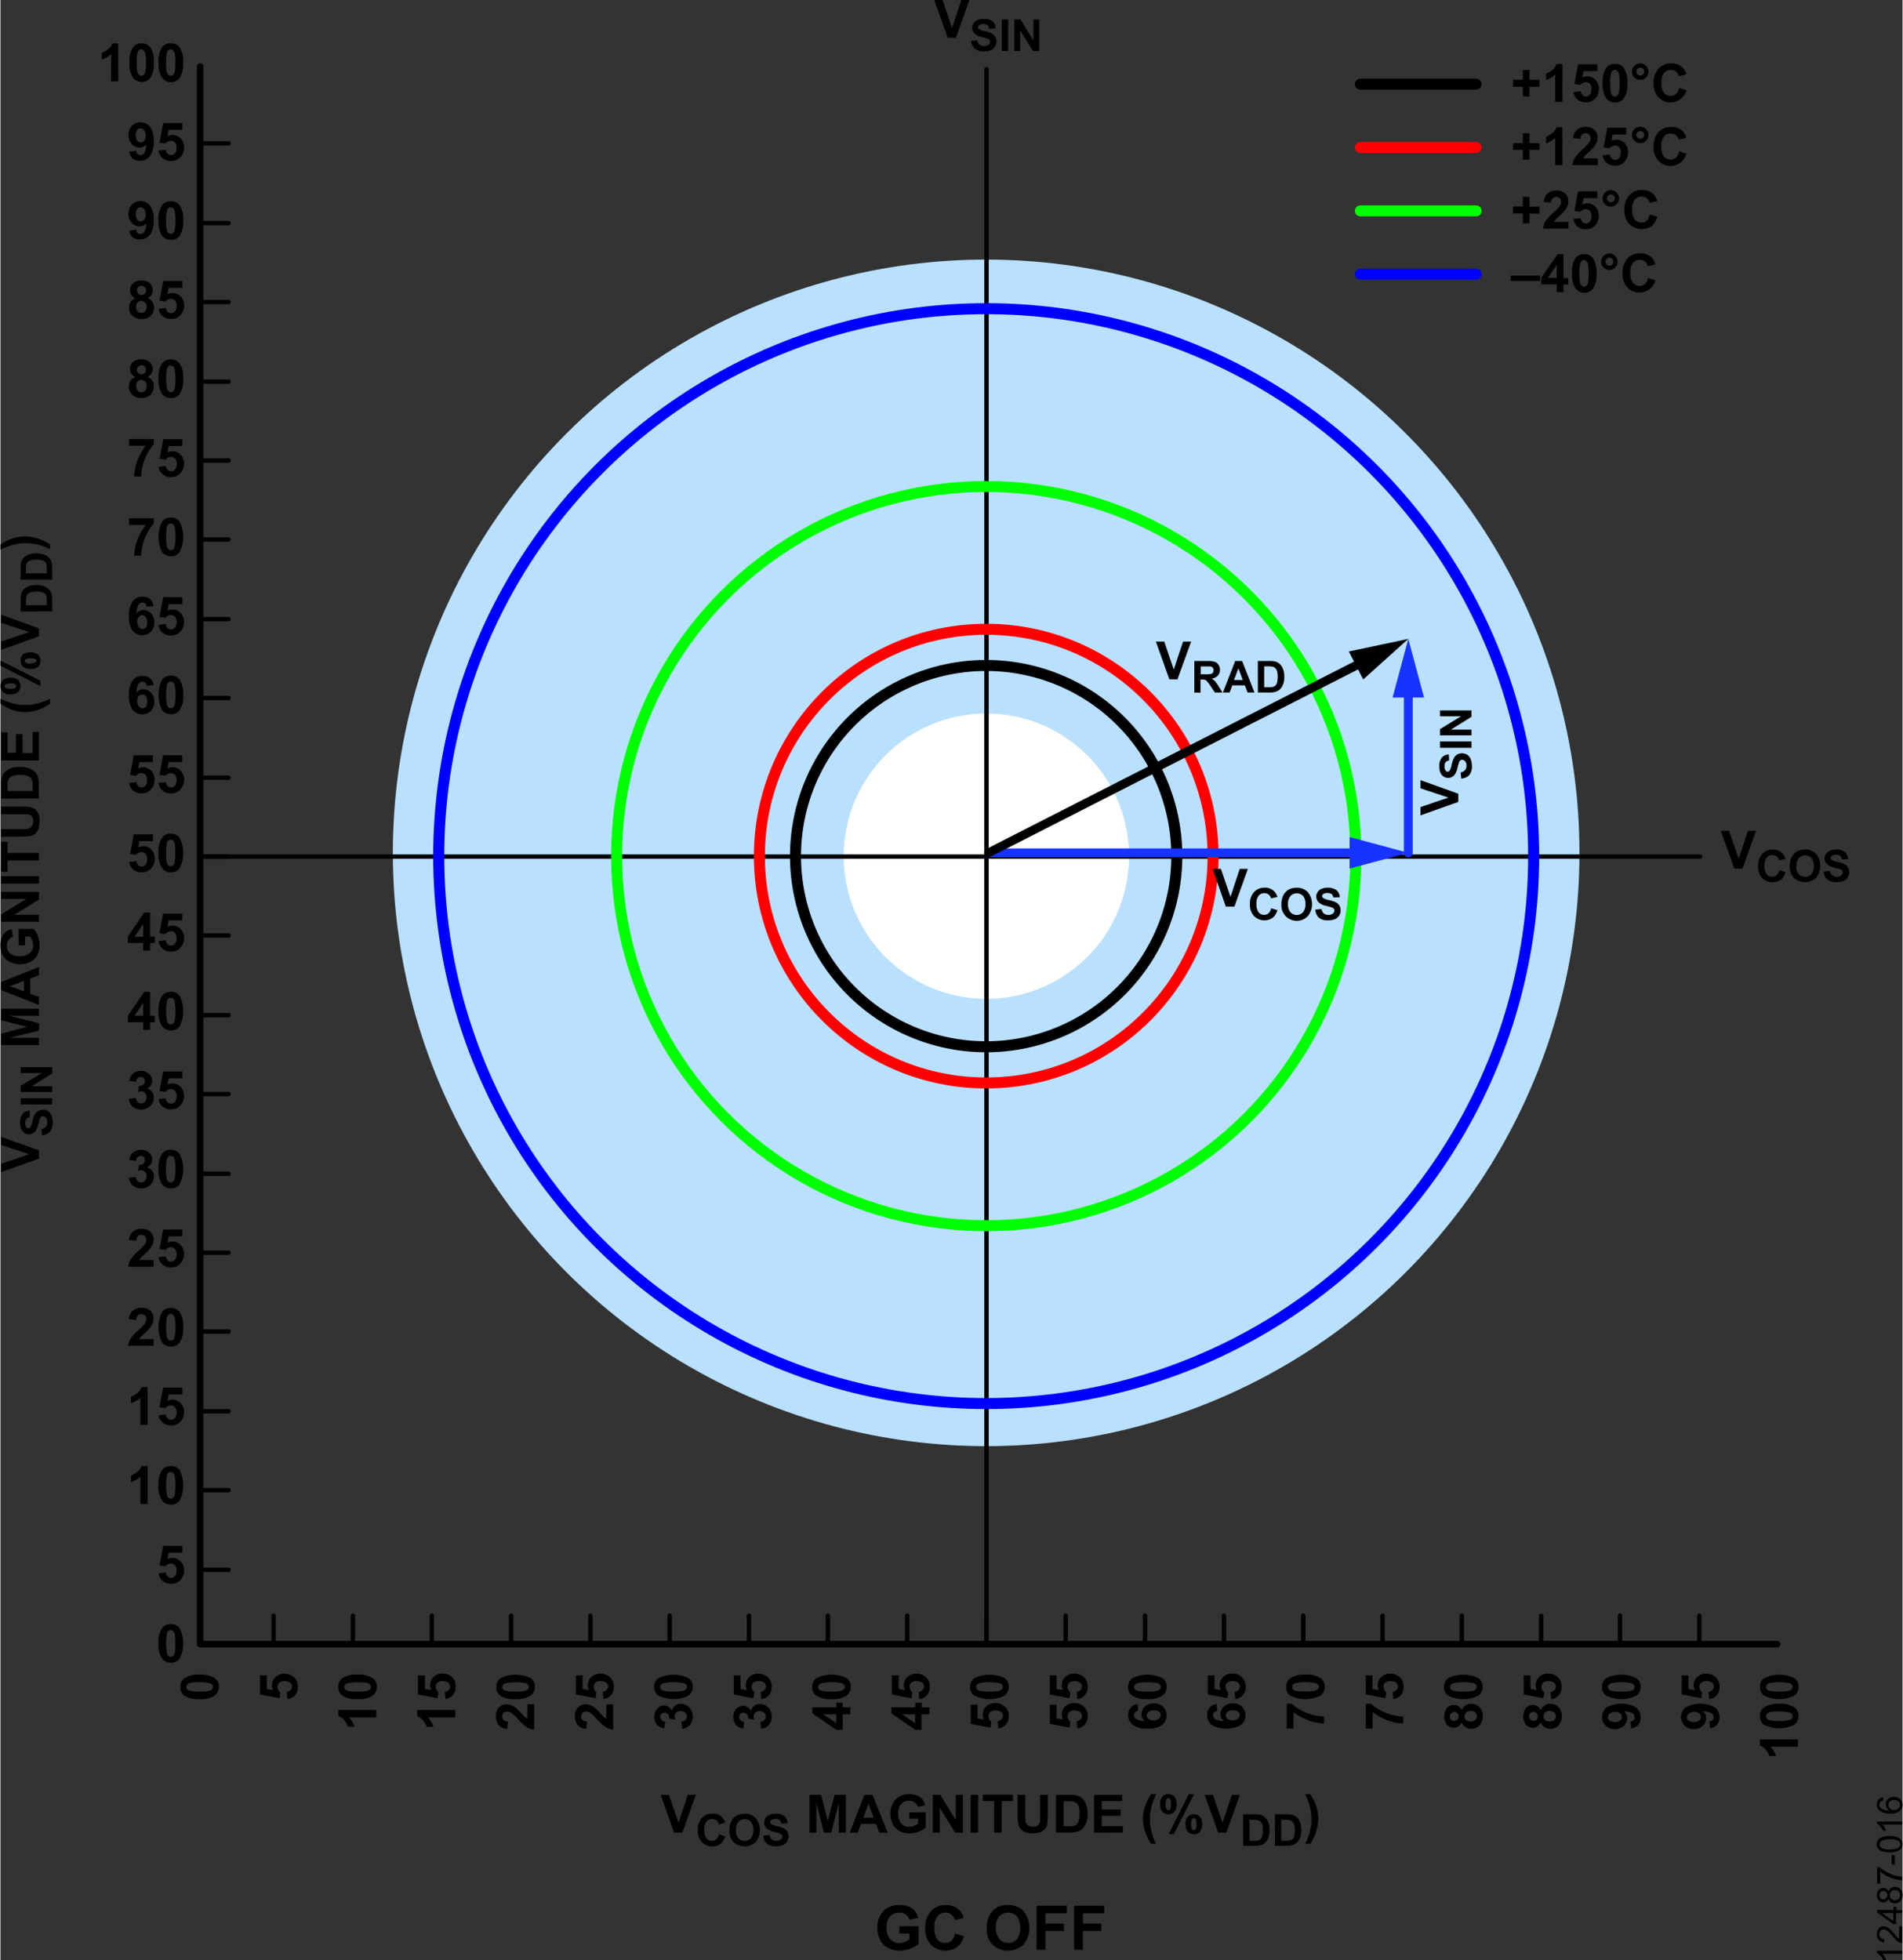 <svg id="aa6f34e4-5919-4be0-b443-54a4a81df237" data-name="Layer 1" xmlns="http://www.w3.org/2000/svg" width="6in" height="6.18in" viewBox="0 0 432 445.17"><rect x="0" y="0" width="432" height="445.17" fill="#333333" stroke="none"/><title>12487-016</title><g id="e931b157-92cb-40fc-acb4-f74bcf1ec779" data-name="fedd2829-916d-41f9-ac6f-a11a77d5fe16"><circle cx="223.87" cy="193.71" r="134.75" fill="#b9e0ff"/><path d="M256.31,194.72a32.4,32.4,0,1,1-32.4-32.38h0A32.39,32.39,0,0,1,256.31,194.72Z" transform="translate(0.01 -0.28)" fill="#fff"/><polyline points="403.52 373.44 45.35 373.44 45.35 15.12" fill="none" stroke="#000" stroke-linecap="round" stroke-linejoin="round" stroke-width="1.5"/><path d="M40.84,383.43a2.32,2.32,0,0,1,.89-1.95,5.73,5.73,0,0,1,3.5-.84,5.76,5.76,0,0,1,3.5.84,2.33,2.33,0,0,1,.87,1.95,2.45,2.45,0,0,1-1,2,5.75,5.75,0,0,1-3.44.77,5.65,5.65,0,0,1-3.45-.83A2.31,2.31,0,0,1,40.84,383.43Zm1.36,0a.84.84,0,0,0,.19.53,1.22,1.22,0,0,0,.69.36,8.6,8.6,0,0,0,2.15.17,9,9,0,0,0,2.07-.15,1.52,1.52,0,0,0,.76-.38.89.89,0,0,0,.18-.53.91.91,0,0,0-.19-.54,1.41,1.41,0,0,0-.68-.36,10.3,10.3,0,0,0-2.14-.17,10.3,10.3,0,0,0-2.08.15,1.46,1.46,0,0,0-.76.39A.86.86,0,0,0,42.2,383.43Z" transform="translate(0.01 -0.28)"/><path d="M65.19,386.19,65,384.55a1.43,1.43,0,0,0,.88-.42,1.12,1.12,0,0,0-.09-1.67,2,2,0,0,0-1.26-.36,1.75,1.75,0,0,0-1.19.36,1.17,1.17,0,0,0-.4.92,1.66,1.66,0,0,0,.63,1.27L63.41,386l-4.47-.85v-4.35h1.54v3.11l1.46.25a2.3,2.3,0,0,1-.28-1.12,2.49,2.49,0,0,1,.8-1.86,2.86,2.86,0,0,1,2.07-.76,3.2,3.2,0,0,1,1.89.61,2.79,2.79,0,0,1,1.13,2.35,3,3,0,0,1-.64,1.94A2.69,2.69,0,0,1,65.19,386.19Z" transform="translate(0.01 -0.28)"/><path d="M85.34,388.67v1.7H79.13a5.6,5.6,0,0,1,1.27,2.07H78.89a5,5,0,0,0-.8-1.4,2.94,2.94,0,0,0-1.38-1v-1.37Z" transform="translate(0.01 -0.28)"/><path d="M76.71,383.43a2.32,2.32,0,0,1,.89-1.95,5.73,5.73,0,0,1,3.5-.84,5.84,5.84,0,0,1,3.51.84,2.4,2.4,0,0,1,.87,1.95,2.49,2.49,0,0,1-1,2,5.75,5.75,0,0,1-3.44.77,5.7,5.7,0,0,1-3.49-.85A2.35,2.35,0,0,1,76.71,383.43Zm1.37,0a.77.77,0,0,0,.19.53,1.19,1.19,0,0,0,.68.36,8.64,8.64,0,0,0,2.15.17,9.07,9.07,0,0,0,2.08-.15,1.46,1.46,0,0,0,.75-.38.82.82,0,0,0,.19-.53.91.91,0,0,0-.19-.54,1.5,1.5,0,0,0-.68-.36,14.28,14.28,0,0,0-4.23,0,1.55,1.55,0,0,0-.75.39A.83.83,0,0,0,78.08,383.43Z" transform="translate(0.01 -0.28)"/><path d="M103.28,388.67v1.7H97.07a5.7,5.7,0,0,1,1.25,2.12h-1.5a4.54,4.54,0,0,0-.8-1.4,3,3,0,0,0-1.37-1v-1.42Z" transform="translate(0.01 -0.28)"/><path d="M101.07,386.19l-.17-1.64a1.43,1.43,0,0,0,.88-.42,1.17,1.17,0,0,0,.32-.8,1.12,1.12,0,0,0-.42-.87,1.94,1.94,0,0,0-1.26-.36,1.71,1.71,0,0,0-1.18.36,1.16,1.16,0,0,0-.4.92,1.66,1.66,0,0,0,.63,1.27l-.2,1.34-4.47-.85v-4.35h1.59v3.11l1.46.25a2.55,2.55,0,0,1,.52-3,2.91,2.91,0,0,1,2-.78,3.17,3.17,0,0,1,1.9.61,2.76,2.76,0,0,1,1.1,2.39,2.88,2.88,0,0,1-.64,1.94A2.57,2.57,0,0,1,101.07,386.19Z" transform="translate(0.01 -0.28)"/><path d="M119.68,387.37h1.53v5.77a4.16,4.16,0,0,1-1.64-.56,11.31,11.31,0,0,1-2.06-1.85,10.65,10.65,0,0,0-1.41-1.36,1.79,1.79,0,0,0-1-.34,1.15,1.15,0,0,0-.85.29,1.09,1.09,0,0,0-.3.82,1.14,1.14,0,0,0,.31.82,1.66,1.66,0,0,0,1,.35l-.17,1.64a2.7,2.7,0,0,1-2-.92,3.17,3.17,0,0,1-.59-1.93,2.85,2.85,0,0,1,.68-2,2.3,2.3,0,0,1,1.71-.73,3,3,0,0,1,1.1.21,4.53,4.53,0,0,1,1.1.66,10.19,10.19,0,0,1,1.1,1.08c.47.52.79.85,1,1a3.72,3.72,0,0,0,.45.33Z" transform="translate(0.01 -0.28)"/><path d="M112.59,383.43a2.35,2.35,0,0,1,.89-1.95,7.71,7.71,0,0,1,7,0,2.34,2.34,0,0,1,.88,1.95,2.49,2.49,0,0,1-1,2,5.75,5.75,0,0,1-3.44.77,5.65,5.65,0,0,1-3.49-.85A2.32,2.32,0,0,1,112.59,383.43Zm1.36,0a.84.84,0,0,0,.19.53,1.25,1.25,0,0,0,.69.36,8.64,8.64,0,0,0,2.15.17,9,9,0,0,0,2.07-.15,1.49,1.49,0,0,0,.76-.38.83.83,0,0,0,.18-.53.91.91,0,0,0-.19-.54,1.36,1.36,0,0,0-.68-.36,14.21,14.21,0,0,0-4.22,0,1.46,1.46,0,0,0-.76.39A.89.89,0,0,0,114,383.43Z" transform="translate(0.01 -0.28)"/><path d="M137.62,387.37h1.53v5.77a3.86,3.86,0,0,1-1.64-.56,11,11,0,0,1-2.06-1.85,10.65,10.65,0,0,0-1.41-1.36,1.79,1.79,0,0,0-1-.34,1,1,0,0,0-1.14,1.11,1.14,1.14,0,0,0,.31.82,1.6,1.6,0,0,0,1,.35l-.16,1.64a2.66,2.66,0,0,1-2-.92,3,3,0,0,1-.59-1.93,2.81,2.81,0,0,1,.68-2,2.3,2.3,0,0,1,1.71-.73,3,3,0,0,1,1.1.21,4.53,4.53,0,0,1,1.1.66,12.47,12.47,0,0,1,1.1,1.08c.47.52.79.85.94,1a3.83,3.83,0,0,0,.46.33Z" transform="translate(0.01 -0.28)"/><path d="M136.94,386.19l-.17-1.64a1.41,1.41,0,0,0,.88-.42,1.14,1.14,0,0,0,.33-.8,1.09,1.09,0,0,0-.42-.87,1.94,1.94,0,0,0-1.26-.36,1.75,1.75,0,0,0-1.19.36,1.2,1.2,0,0,0-.39.92,1.68,1.68,0,0,0,.62,1.27l-.19,1.34-4.47-.85v-4.35h1.54v3.11l1.46.25a2.41,2.41,0,0,1-.28-1.12,2.49,2.49,0,0,1,.8-1.86,2.88,2.88,0,0,1,2.07-.76,3.2,3.2,0,0,1,1.89.61,2.75,2.75,0,0,1,1.14,2.33,2.9,2.9,0,0,1-.64,1.94A2.62,2.62,0,0,1,136.94,386.19Z" transform="translate(0.01 -0.28)"/><path d="M154.81,392.94l-.19-1.59a1.52,1.52,0,0,0,.93-.41,1.12,1.12,0,0,0,.32-.81,1.09,1.09,0,0,0-.39-.86,1.51,1.51,0,0,0-1-.35,1.37,1.37,0,0,0-1,.34,1,1,0,0,0-.37.81,2.82,2.82,0,0,0,.13.76l-1.35-.18a1.34,1.34,0,0,0-.29-1,1,1,0,0,0-.81-.36,1,1,0,0,0-.69.26.92.92,0,0,0-.26.69,1,1,0,0,0,.29.72,1.39,1.39,0,0,0,.86.36l-.26,1.52a3.6,3.6,0,0,1-1.25-.48,2.18,2.18,0,0,1-.73-.89,3.13,3.13,0,0,1-.27-1.28,2.56,2.56,0,0,1,.78-1.94,1.95,1.95,0,0,1,3.23.63,2,2,0,0,1,2-1.62,2.61,2.61,0,0,1,1.93.82,3.06,3.06,0,0,1,.12,4A2.62,2.62,0,0,1,154.81,392.94Z" transform="translate(0.01 -0.28)"/><path d="M148.46,383.43a2.38,2.38,0,0,1,.89-1.95,7.77,7.77,0,0,1,7,0,2.38,2.38,0,0,1,.88,1.95,2.49,2.49,0,0,1-1,2,7.82,7.82,0,0,1-6.87-.06A2.37,2.37,0,0,1,148.46,383.43Zm1.37,0a.82.82,0,0,0,.19.53,1.19,1.19,0,0,0,.68.36,8.64,8.64,0,0,0,2.15.17,9,9,0,0,0,2.08-.15,1.46,1.46,0,0,0,.75-.38.77.77,0,0,0,.19-.53.85.85,0,0,0-.19-.54,1.45,1.45,0,0,0-.68-.36,14,14,0,0,0-4.22,0,1.5,1.5,0,0,0-.76.39A.86.86,0,0,0,149.83,383.43Z" transform="translate(0.01 -0.28)"/><path d="M172.75,392.94l-.2-1.59a1.58,1.58,0,0,0,.94-.41,1.12,1.12,0,0,0,.32-.81,1.09,1.09,0,0,0-.39-.86,1.51,1.51,0,0,0-1-.35,1.42,1.42,0,0,0-1,.34,1.08,1.08,0,0,0-.36.81,3.26,3.26,0,0,0,.12.76l-1.34-.18a1.38,1.38,0,0,0-.29-1,1,1,0,0,0-.82-.36.89.89,0,0,0-.95.82v.18a1,1,0,0,0,.3.72,1.38,1.38,0,0,0,.85.36l-.25,1.52a3.6,3.6,0,0,1-1.25-.48,2.16,2.16,0,0,1-.72-.89,2.84,2.84,0,0,1-.27-1.28,2.52,2.52,0,0,1,.76-1.94,2,2,0,0,1,2.83,0,1.77,1.77,0,0,1,.41.61,2,2,0,0,1,2-1.62,2.61,2.61,0,0,1,1.93.82,2.87,2.87,0,0,1,.79,2.06,2.8,2.8,0,0,1-.67,1.93A2.65,2.65,0,0,1,172.75,392.94Z" transform="translate(0.01 -0.28)"/><path d="M172.82,386.19l-.17-1.64a1.38,1.38,0,0,0,.88-.42,1.14,1.14,0,0,0,0-1.61l-.07-.06a2,2,0,0,0-1.27-.36,1.74,1.74,0,0,0-1.18.36,1.19,1.19,0,0,0-.4.92,1.66,1.66,0,0,0,.63,1.27L171,386l-4.46-.85v-4.35h1.53v3.11l1.46.25a2.68,2.68,0,0,1-.27-1.12,2.49,2.49,0,0,1,.8-1.86,2.9,2.9,0,0,1,2.06-.76,3.15,3.15,0,0,1,1.9.61,2.75,2.75,0,0,1,1.13,2.33,2.88,2.88,0,0,1-.64,1.94A2.58,2.58,0,0,1,172.82,386.19Z" transform="translate(0.01 -0.28)"/><path d="M193,389.66h-1.72v3.51h-1.45l-5.44-3.73v-1.38h5.44V387h1.45v1.07H193Zm-3.17,0h-2.94l2.94,2Z" transform="translate(0.01 -0.28)"/><path d="M184.35,383.43a2.32,2.32,0,0,1,.89-1.95,7.69,7.69,0,0,1,7,0,2.34,2.34,0,0,1,.88,1.95,2.44,2.44,0,0,1-1,2,5.74,5.74,0,0,1-3.44.77,5.62,5.62,0,0,1-3.48-.85A2.29,2.29,0,0,1,184.35,383.43Zm1.36,0a.78.78,0,0,0,.2.53,1.11,1.11,0,0,0,.67.36,8.64,8.64,0,0,0,2.15.17,9,9,0,0,0,2.08-.15,1.46,1.46,0,0,0,.75-.38.84.84,0,0,0,.19-.53.91.91,0,0,0-.19-.54,1.48,1.48,0,0,0-.69-.36,14.21,14.21,0,0,0-4.22,0,1.4,1.4,0,0,0-.74.39A.74.74,0,0,0,185.71,383.43Z" transform="translate(0.01 -0.28)"/><path d="M210.9,389.66h-1.73v3.51h-1.44l-5.39-3.73v-1.38h5.44V387h1.44v1.07H211Zm-3.17,0H204.8l2.93,2Z" transform="translate(0.01 -0.28)"/><path d="M208.69,386.19l-.17-1.64a1.38,1.38,0,0,0,.88-.42,1.12,1.12,0,0,0-.09-1.67,1.94,1.94,0,0,0-1.26-.36,1.77,1.77,0,0,0-1.19.36,1.2,1.2,0,0,0-.39.92,1.71,1.71,0,0,0,.62,1.27L206.9,386l-4.46-.85v-4.35H204v3.11l1.46.25a2.48,2.48,0,0,1,.52-3,2.86,2.86,0,0,1,2.06-.76,3.12,3.12,0,0,1,1.89.61,2.72,2.72,0,0,1,1.14,2.33,2.83,2.83,0,0,1-.64,1.94A2.62,2.62,0,0,1,208.69,386.19Z" transform="translate(0.01 -0.28)"/><path d="M226.63,392.86l-.17-1.64a1.38,1.38,0,0,0,.88-.42,1.11,1.11,0,0,0,0-1.58l-.1-.09a2,2,0,0,0-1.26-.35,1.67,1.67,0,0,0-1.18.35,1.16,1.16,0,0,0-.4.92,1.68,1.68,0,0,0,.63,1.28l-.19,1.33-4.47-.84v-4.36h1.54v3.11l1.46.26a2.36,2.36,0,0,1-.28-1.13,2.49,2.49,0,0,1,.8-1.86,2.9,2.9,0,0,1,2.06-.76,3.1,3.1,0,0,1,1.89.62A2.69,2.69,0,0,1,229,390a2.91,2.91,0,0,1-.64,1.94A2.67,2.67,0,0,1,226.63,392.86Z" transform="translate(0.01 -0.28)"/><path d="M220.22,383.43a2.32,2.32,0,0,1,.89-1.95,7.75,7.75,0,0,1,7,0,2.35,2.35,0,0,1,.88,1.95,2.44,2.44,0,0,1-1,2,7.76,7.76,0,0,1-6.92-.08A2.32,2.32,0,0,1,220.22,383.43Zm1.37,0a.72.72,0,0,0,.19.53,1.19,1.19,0,0,0,.68.36,8.6,8.6,0,0,0,2.15.17,9,9,0,0,0,2.07-.15,1.38,1.38,0,0,0,.75-.38.72.72,0,0,0,.19-.53.8.8,0,0,0-.19-.54,1.4,1.4,0,0,0-.68-.36,13.94,13.94,0,0,0-4.21,0,1.43,1.43,0,0,0-.76.39A.75.75,0,0,0,221.59,383.43Z" transform="translate(0.01 -0.28)"/><path d="M244.58,392.86l-.17-1.64a1.43,1.43,0,0,0,.88-.42,1.12,1.12,0,0,0,0-1.58l-.09-.09a2,2,0,0,0-1.27-.35,1.71,1.71,0,0,0-1.18.35,1.13,1.13,0,0,0-.4.92,1.68,1.68,0,0,0,.63,1.28l-.19,1.33-4.48-.84v-4.36h1.55v3.11l1.45.26a2.47,2.47,0,0,1-.27-1.13,2.4,2.4,0,0,1,.8-1.86,2.9,2.9,0,0,1,2.06-.76,3.06,3.06,0,0,1,1.89.62,2.71,2.71,0,0,1,1.13,2.32,2.85,2.85,0,0,1-.63,1.94A2.64,2.64,0,0,1,244.58,392.86Z" transform="translate(0.01 -0.28)"/><path d="M244.58,386.19l-.17-1.64a1.43,1.43,0,0,0,.88-.42,1.14,1.14,0,0,0-.09-1.67,2,2,0,0,0-1.27-.36,1.71,1.71,0,0,0-1.18.36,1.13,1.13,0,0,0-.4.92,1.66,1.66,0,0,0,.63,1.27l-.19,1.34-4.48-.85v-4.35h1.55v3.11l1.45.25a2.52,2.52,0,0,1,.53-3,2.88,2.88,0,0,1,2.06-.76,3.12,3.12,0,0,1,1.89.61,2.73,2.73,0,0,1,1.13,2.33,2.9,2.9,0,0,1-.63,1.94A2.6,2.6,0,0,1,244.58,386.19Z" transform="translate(0.01 -0.28)"/><path d="M258.24,387.31l.17,1.59a1.19,1.19,0,0,0-.72.3.88.88,0,0,0-.24.64,1.08,1.08,0,0,0,.47.88,3.9,3.9,0,0,0,1.95.46,1.93,1.93,0,0,1-.72-1.53,2.35,2.35,0,0,1,.78-1.77,2.88,2.88,0,0,1,2-.73,3,3,0,0,1,2.11.77,2.63,2.63,0,0,1,.8,2,2.72,2.72,0,0,1-1,2.14,5.24,5.24,0,0,1-3.31.83,5.34,5.34,0,0,1-3.41-.87,2.82,2.82,0,0,1-1-2.27,2.38,2.38,0,0,1,.55-1.62A2.57,2.57,0,0,1,258.24,387.31Zm3.59,3.73a1.91,1.91,0,0,0,1.24-.37,1.15,1.15,0,0,0,.44-.84,1,1,0,0,0-.36-.77,1.81,1.81,0,0,0-1.17-.3,1.85,1.85,0,0,0-1.23.33,1,1,0,0,0-.14,1.48.93.93,0,0,0,.14.14A1.61,1.61,0,0,0,261.83,391Z" transform="translate(0.01 -0.28)"/><path d="M256.1,383.43a2.32,2.32,0,0,1,.89-1.95,7.71,7.71,0,0,1,7,0,2.37,2.37,0,0,1,.88,1.95,2.49,2.49,0,0,1-1,2,5.75,5.75,0,0,1-3.44.77,5.64,5.64,0,0,1-3.49-.85A2.32,2.32,0,0,1,256.1,383.43Zm1.36,0a.78.78,0,0,0,.2.53,1.14,1.14,0,0,0,.68.36,8.64,8.64,0,0,0,2.15.17,9.11,9.11,0,0,0,2.08-.15,1.46,1.46,0,0,0,.75-.38.9.9,0,0,0,.19-.53,1,1,0,0,0-.19-.54,1.53,1.53,0,0,0-.69-.36,14.21,14.21,0,0,0-4.22,0,1.4,1.4,0,0,0-.75.39A.74.74,0,0,0,257.46,383.43Z" transform="translate(0.01 -0.28)"/><path d="M276.18,387.31l.17,1.59a1.14,1.14,0,0,0-.72.3.88.88,0,0,0-.24.64,1.08,1.08,0,0,0,.47.88,3.9,3.9,0,0,0,1.95.46,1.91,1.91,0,0,1-.73-1.53,2.34,2.34,0,0,1,.79-1.77,2.88,2.88,0,0,1,2-.73,2.94,2.94,0,0,1,2.11.77,2.82,2.82,0,0,1-.06,4l-.15.14a7.07,7.07,0,0,1-6.72,0,2.85,2.85,0,0,1-1-2.27,2.38,2.38,0,0,1,.55-1.62A2.53,2.53,0,0,1,276.18,387.31Zm3.59,3.73a2,2,0,0,0,1.24-.37,1.11,1.11,0,0,0,.43-.84,1,1,0,0,0-.35-.77,1.84,1.84,0,0,0-1.18-.3,1.88,1.88,0,0,0-1.22.33,1,1,0,0,0-.14,1.48.93.93,0,0,0,.14.14A1.61,1.61,0,0,0,279.77,391Z" transform="translate(0.01 -0.28)"/><path d="M280.45,386.19l-.17-1.64a1.46,1.46,0,0,0,.89-.42,1.17,1.17,0,0,0,.32-.8,1.12,1.12,0,0,0-.42-.87,2,2,0,0,0-1.26-.36,1.75,1.75,0,0,0-1.19.36,1.16,1.16,0,0,0-.39.92,1.68,1.68,0,0,0,.62,1.27l-.19,1.34-4.47-.85v-4.35h1.54v3.11l1.46.25a2.5,2.5,0,0,1,.52-3,2.86,2.86,0,0,1,2.07-.76,3.14,3.14,0,0,1,1.89.61,2.77,2.77,0,0,1,1.14,2.33,2.88,2.88,0,0,1-.64,1.94A2.65,2.65,0,0,1,280.45,386.19Z" transform="translate(0.01 -0.28)"/><path d="M293.66,392.88h-1.53v-5.63h1.16a9.07,9.07,0,0,0,2,1.42,11.74,11.74,0,0,0,2.73,1.1,9.75,9.75,0,0,0,2.58.37v1.59A11,11,0,0,1,297,391a12,12,0,0,1-3.31-1.85Z" transform="translate(0.01 -0.28)"/><path d="M292,383.43a2.32,2.32,0,0,1,.89-1.95,5.71,5.71,0,0,1,3.49-.84,5.77,5.77,0,0,1,3.51.84,2.41,2.41,0,0,1,.88,1.95,2.48,2.48,0,0,1-1,2,7.78,7.78,0,0,1-6.93-.08A2.32,2.32,0,0,1,292,383.43Zm1.36,0a.82.82,0,0,0,.19.53,1.19,1.19,0,0,0,.68.36,14.07,14.07,0,0,0,4.23,0,1.46,1.46,0,0,0,.75-.38.82.82,0,0,0,.19-.53.91.91,0,0,0-.19-.54,1.5,1.5,0,0,0-.68-.36,14,14,0,0,0-4.22,0,1.46,1.46,0,0,0-.76.39A.8.8,0,0,0,293.34,383.43Z" transform="translate(0.01 -0.28)"/><path d="M311.59,392.88h-1.52v-5.63h1.21a8.76,8.76,0,0,0,2,1.42,11.74,11.74,0,0,0,2.73,1.1,9.81,9.81,0,0,0,2.58.37v1.59A11,11,0,0,1,315,391a12,12,0,0,1-3.32-1.85Z" transform="translate(0.01 -0.28)"/><path d="M316.33,386.19l-.17-1.64a1.43,1.43,0,0,0,.88-.42,1.12,1.12,0,0,0-.09-1.67,2,2,0,0,0-1.27-.36,1.71,1.71,0,0,0-1.18.36,1.16,1.16,0,0,0-.4.92,1.66,1.66,0,0,0,.63,1.27l-.19,1.34-4.47-.85v-4.35h1.54v3.11l1.46.25a2.41,2.41,0,0,1-.28-1.12,2.49,2.49,0,0,1,.8-1.86,2.88,2.88,0,0,1,2.07-.76,3.2,3.2,0,0,1,1.89.61,2.76,2.76,0,0,1,1.13,2.35,3,3,0,0,1-.63,1.94A2.67,2.67,0,0,1,316.33,386.19Z" transform="translate(0.01 -0.28)"/><path d="M331.84,391.47a1.89,1.89,0,0,1-.74.93,2.08,2.08,0,0,1-2.59-.38,3.2,3.2,0,0,1,0-3.81,2.06,2.06,0,0,1,1.59-.68,1.87,1.87,0,0,1,1.77,1.19,2.32,2.32,0,0,1,.84-1.09,2.22,2.22,0,0,1,1.27-.37,2.58,2.58,0,0,1,1.93.76,2.75,2.75,0,0,1,.75,2,3.11,3.11,0,0,1-.62,2,2.42,2.42,0,0,1-2,.92,2.51,2.51,0,0,1-1.28-.35A2.18,2.18,0,0,1,331.84,391.47Zm-1.66-.34a1,1,0,1,0-1-1,1,1,0,0,0,.28.76A1,1,0,0,0,330.18,391.13Zm3.68.15a1.52,1.52,0,0,0,1.06-.34,1.12,1.12,0,0,0,.38-.87,1.11,1.11,0,0,0-.36-.85,1.56,1.56,0,0,0-1.06-.33,1.35,1.35,0,0,0-1,.34,1.12,1.12,0,0,0-.37.86,1,1,0,0,0,.42.9A1.49,1.49,0,0,0,333.86,391.28Z" transform="translate(0.01 -0.28)"/><path d="M327.85,383.43a2.38,2.38,0,0,1,.89-1.95,7.71,7.71,0,0,1,7,0,2.34,2.34,0,0,1,.88,1.95,2.49,2.49,0,0,1-1,2,7.78,7.78,0,0,1-6.93-.08A2.32,2.32,0,0,1,327.85,383.43Zm1.37,0a.82.82,0,0,0,.19.53,1.14,1.14,0,0,0,.68.36,8.64,8.64,0,0,0,2.15.17,9.07,9.07,0,0,0,2.08-.15,1.46,1.46,0,0,0,.75-.38.84.84,0,0,0,.19-.53.91.91,0,0,0-.19-.54,1.48,1.48,0,0,0-.69-.36,14.21,14.21,0,0,0-4.22,0,1.47,1.47,0,0,0-.75.39.84.84,0,0,0-.14.51Z" transform="translate(0.01 -0.28)"/><path d="M349.78,391.47a1.89,1.89,0,0,1-.74.93,2,2,0,0,1-1,.29,2,2,0,0,1-1.58-.67,3.23,3.23,0,0,1,0-3.81,2.06,2.06,0,0,1,1.58-.68,1.87,1.87,0,0,1,1.78,1.19,2.32,2.32,0,0,1,.84-1.09,2.22,2.22,0,0,1,1.27-.37,2.58,2.58,0,0,1,1.93.76,2.75,2.75,0,0,1,.75,2,3.11,3.11,0,0,1-.62,2,2.42,2.42,0,0,1-2,.92,2.51,2.51,0,0,1-1.28-.35A2.26,2.26,0,0,1,349.78,391.47Zm-1.66-.34a1,1,0,0,0,.77-.28,1,1,0,0,0,.27-.74,1,1,0,0,0-1-1,1,1,0,0,0-1,.9v.1a1.06,1.06,0,0,0,.28.76A1,1,0,0,0,348.12,391.13Zm3.68.15a1.57,1.57,0,0,0,1.06-.34,1.19,1.19,0,0,0,.38-.87,1.11,1.11,0,0,0-.36-.85,1.56,1.56,0,0,0-1.06-.33,1.36,1.36,0,0,0-1,.34,1.12,1.12,0,0,0-.37.86,1,1,0,0,0,.42.9,1.49,1.49,0,0,0,.93.29Z" transform="translate(0.01 -0.28)"/><path d="M352.2,386.19l-.17-1.64a1.43,1.43,0,0,0,.89-.42,1.13,1.13,0,0,0,.32-.8,1.09,1.09,0,0,0-.42-.87,1.94,1.94,0,0,0-1.26-.36,1.75,1.75,0,0,0-1.19.36,1.2,1.2,0,0,0-.39.92,1.66,1.66,0,0,0,.63,1.27l-.2,1.34-4.47-.85v-4.35h1.54v3.11l1.46.25a2.55,2.55,0,0,1,.52-3,2.88,2.88,0,0,1,2.07-.76,3.12,3.12,0,0,1,1.89.61,2.74,2.74,0,0,1,1.14,2.37,2.88,2.88,0,0,1-.64,1.94A2.62,2.62,0,0,1,352.2,386.19Z" transform="translate(0.01 -0.28)"/><path d="M370.36,392.85l-.17-1.6a1.14,1.14,0,0,0,.72-.3.87.87,0,0,0,.23-.65,1.05,1.05,0,0,0-.46-.87,4,4,0,0,0-1.95-.45,2,2,0,0,1,.72,1.55,2.34,2.34,0,0,1-.78,1.75,2.86,2.86,0,0,1-2,.73,2.92,2.92,0,0,1-2.1-.77,2.63,2.63,0,0,1-.8-2,2.68,2.68,0,0,1,1-2.15,7.08,7.08,0,0,1,6.72,0,2.79,2.79,0,0,1,1,2.27A2.41,2.41,0,0,1,372,392,2.57,2.57,0,0,1,370.36,392.85Zm-3.59-3.73a1.86,1.86,0,0,0-1.24.37,1.09,1.09,0,0,0-.44.84,1,1,0,0,0,.36.76,2.39,2.39,0,0,0,2.4,0,1,1,0,0,0,.39-.82,1,1,0,0,0-.37-.8A1.61,1.61,0,0,0,366.77,389.12Z" transform="translate(0.01 -0.28)"/><path d="M363.73,383.43a2.35,2.35,0,0,1,.89-1.95,7.71,7.71,0,0,1,7,0,2.38,2.38,0,0,1,.88,1.95,2.42,2.42,0,0,1-1,2,7.78,7.78,0,0,1-6.93-.08A2.38,2.38,0,0,1,363.73,383.43Zm1.36,0a.82.82,0,0,0,.19.53,1.22,1.22,0,0,0,.68.36,9.14,9.14,0,0,0,2.15.17,9,9,0,0,0,2.08-.15,1.46,1.46,0,0,0,.75-.38.77.77,0,0,0,.19-.53.85.85,0,0,0-.19-.54,1.45,1.45,0,0,0-.68-.36,14,14,0,0,0-4.22,0,1.5,1.5,0,0,0-.76.39A.86.86,0,0,0,365.09,383.43Z" transform="translate(0.01 -0.28)"/><path d="M388.3,392.85l-.17-1.6a1.14,1.14,0,0,0,.72-.3.91.91,0,0,0,.23-.65,1,1,0,0,0-.47-.87,3.83,3.83,0,0,0-1.94-.45,2,2,0,0,1,.72,1.55,2.31,2.31,0,0,1-.78,1.75,2.86,2.86,0,0,1-2,.73,3,3,0,0,1-2.1-.77,2.8,2.8,0,0,1,0-4l.18-.16a7.06,7.06,0,0,1,6.71,0,2.82,2.82,0,0,1,1,2.27,2.41,2.41,0,0,1-.53,1.63A2.64,2.64,0,0,1,388.3,392.85Zm-3.59-3.73a1.86,1.86,0,0,0-1.24.37,1.12,1.12,0,0,0-.44.84,1,1,0,0,0,.36.76,1.91,1.91,0,0,0,1.18.31,1.81,1.81,0,0,0,1.22-.33,1,1,0,0,0,.39-.82,1,1,0,0,0-.37-.8A1.6,1.6,0,0,0,384.71,389.12Z" transform="translate(0.01 -0.28)"/><path d="M388.08,386.19l-.17-1.64a1.38,1.38,0,0,0,.88-.42,1.14,1.14,0,0,0,.33-.8,1.09,1.09,0,0,0-.42-.87,1.94,1.94,0,0,0-1.26-.36,1.77,1.77,0,0,0-1.19.36,1.21,1.21,0,0,0-.4.92,1.69,1.69,0,0,0,.63,1.27l-.19,1.34-4.46-.85v-4.35h1.53v3.11l1.46.25a2.41,2.41,0,0,1-.28-1.12,2.56,2.56,0,0,1,.8-1.86,2.88,2.88,0,0,1,2.07-.76,3.18,3.18,0,0,1,1.89.61,2.76,2.76,0,0,1,1.14,2.35,2.9,2.9,0,0,1-.64,1.94A2.64,2.64,0,0,1,388.08,386.19Z" transform="translate(0.01 -0.28)"/><path d="M408.23,395.37V397H402a5.64,5.64,0,0,1,1.24,2.13h-1.48a5,5,0,0,0-.8-1.4,3,3,0,0,0-1.38-1v-1.38Z" transform="translate(0.01 -0.28)"/><path d="M399.61,390.1a2.35,2.35,0,0,1,.89-2,5.71,5.71,0,0,1,3.49-.84,5.6,5.6,0,0,1,3.5.85,2.32,2.32,0,0,1,.88,1.94,2.44,2.44,0,0,1-1,2,7.86,7.86,0,0,1-6.92-.07A2.33,2.33,0,0,1,399.61,390.1Zm1.37,0a.75.75,0,0,0,.19.53,1.27,1.27,0,0,0,.68.37,9.57,9.57,0,0,0,2.14.17,8.51,8.51,0,0,0,2.08-.16,1.38,1.38,0,0,0,.75-.38.75.75,0,0,0,.19-.53.8.8,0,0,0-.19-.53,1.26,1.26,0,0,0-.69-.37A9.57,9.57,0,0,0,404,389a8.47,8.47,0,0,0-2.07.16,1.38,1.38,0,0,0-.75.38A.75.75,0,0,0,401,390.1Z" transform="translate(0.01 -0.28)"/><path d="M399.61,383.43a2.32,2.32,0,0,1,.89-1.95,7.69,7.69,0,0,1,7,0,2.34,2.34,0,0,1,.88,1.95,2.44,2.44,0,0,1-1,2,7.76,7.76,0,0,1-6.92-.08A2.32,2.32,0,0,1,399.61,383.43Zm1.37,0a.72.72,0,0,0,.19.53,1.11,1.11,0,0,0,.68.36,8.52,8.52,0,0,0,2.14.17,9,9,0,0,0,2.08-.15,1.46,1.46,0,0,0,.75-.38.72.72,0,0,0,.19-.53.91.91,0,0,0-.19-.54,1.48,1.48,0,0,0-.69-.36,14.15,14.15,0,0,0-4.21,0,1.4,1.4,0,0,0-.75.39A.77.77,0,0,0,401,383.43Z" transform="translate(0.01 -0.28)"/><path d="M26.75,18.74H25.11V12.56A5.58,5.58,0,0,1,23,13.8V12.29a4.54,4.54,0,0,0,1.4-.8,3.11,3.11,0,0,0,1-1.37h1.33Z" transform="translate(0.01 -0.28)"/><path d="M32,10.12A2.33,2.33,0,0,1,34,11a5.61,5.61,0,0,1,.84,3.5A5.6,5.6,0,0,1,34,18a2.31,2.31,0,0,1-1.94.88,2.44,2.44,0,0,1-2-1,5.63,5.63,0,0,1-.76-3.43A5.71,5.71,0,0,1,30.11,11,2.4,2.4,0,0,1,32,10.12Zm0,1.36a.91.91,0,0,0-.54.19,1.5,1.5,0,0,0-.36.68,10.25,10.25,0,0,0-.17,2.21,9.58,9.58,0,0,0,.15,2,1.54,1.54,0,0,0,.39.76.85.85,0,0,0,.53.18.77.77,0,0,0,.53-.19,1.14,1.14,0,0,0,.36-.68,8.48,8.48,0,0,0,.17-2.07,9.07,9.07,0,0,0-.15-2.08,1.49,1.49,0,0,0-.38-.76A.87.87,0,0,0,32,11.48Z" transform="translate(0.01 -0.28)"/><path d="M38.66,10.12a2.37,2.37,0,0,1,2,.89,5.67,5.67,0,0,1,.81,3.55,5.74,5.74,0,0,1-.84,3.5,2.34,2.34,0,0,1-1.95.88,2.46,2.46,0,0,1-2-1,5.71,5.71,0,0,1-.77-3.43A5.59,5.59,0,0,1,36.71,11,2.33,2.33,0,0,1,38.66,10.12Zm0,1.36a.86.86,0,0,0-.53.19,1.29,1.29,0,0,0-.36.68,9.12,9.12,0,0,0-.17,2.21,9.58,9.58,0,0,0,.15,2,1.49,1.49,0,0,0,.38.76.85.85,0,0,0,.53.18.8.8,0,0,0,.53-.19,1.27,1.27,0,0,0,.37-.68,9.59,9.59,0,0,0,.17-2.07,9.07,9.07,0,0,0-.15-2.08,1.5,1.5,0,0,0-.39-.76A.87.87,0,0,0,38.66,11.48Z" transform="translate(0.01 -0.28)"/><path d="M29.25,34.71l1.58-.16a1.21,1.21,0,0,0,.31.72.88.88,0,0,0,.65.24,1.07,1.07,0,0,0,.87-.47,4,4,0,0,0,.45-1.95,2,2,0,0,1-1.55.72A2.32,2.32,0,0,1,29.81,33a3.23,3.23,0,0,1,0-4.14,2.82,2.82,0,0,1,4,.05l.14.16a5.14,5.14,0,0,1,.84,3.32,5.25,5.25,0,0,1-.87,3.4,2.79,2.79,0,0,1-2.27,1A2.41,2.41,0,0,1,30,36.29,2.56,2.56,0,0,1,29.25,34.71ZM33,31.11a1.86,1.86,0,0,0-.37-1.24,1.09,1.09,0,0,0-.85-.44,1.06,1.06,0,0,0-.76.36,2.46,2.46,0,0,0,0,2.41,1,1,0,0,0,1.4.23,1,1,0,0,0,.22-.23A1.59,1.59,0,0,0,33,31.11Z" transform="translate(0.01 -0.28)"/><path d="M35.9,34.48l1.64-.17a1.43,1.43,0,0,0,.42.89,1.14,1.14,0,0,0,.8.32,1.09,1.09,0,0,0,.87-.42A1.89,1.89,0,0,0,40,33.84a1.75,1.75,0,0,0-.36-1.19,1.18,1.18,0,0,0-.92-.39,1.7,1.7,0,0,0-1.27.62l-1.34-.19.84-4.47H41.3v1.54H38.19l-.25,1.46a2.51,2.51,0,0,1,3,.52,2.88,2.88,0,0,1,.76,2.07,3.06,3.06,0,0,1-.62,1.89,2.69,2.69,0,0,1-2.32,1.14,2.91,2.91,0,0,1-1.94-.64A2.69,2.69,0,0,1,35.9,34.48Z" transform="translate(0.01 -0.28)"/><path d="M29.25,52.66l1.58-.18a1.18,1.18,0,0,0,.31.72.88.88,0,0,0,.65.24,1.07,1.07,0,0,0,.87-.47,4,4,0,0,0,.45-2,2,2,0,0,1-1.55.72,2.32,2.32,0,0,1-1.75-.78,3.23,3.23,0,0,1,0-4.14,2.82,2.82,0,0,1,4,0l.14.16a5.14,5.14,0,0,1,.84,3.32,5.25,5.25,0,0,1-.87,3.4,2.79,2.79,0,0,1-2.27,1A2.37,2.37,0,0,1,30,54.16,2.54,2.54,0,0,1,29.25,52.66ZM33,49.06a1.86,1.86,0,0,0-.37-1.24,1.09,1.09,0,0,0-.85-.44,1.06,1.06,0,0,0-.76.36,2.46,2.46,0,0,0,0,2.41,1,1,0,0,0,1.4.23,1,1,0,0,0,.22-.23A1.59,1.59,0,0,0,33,49.06Z" transform="translate(0.01 -0.28)"/><path d="M38.66,46a2.34,2.34,0,0,1,2,.88,5.69,5.69,0,0,1,.84,3.5,5.73,5.73,0,0,1-.84,3.5,2.34,2.34,0,0,1-2,.88,2.44,2.44,0,0,1-2-1,5.75,5.75,0,0,1-.77-3.44,5.59,5.59,0,0,1,.85-3.49A2.31,2.31,0,0,1,38.66,46Zm0,1.35a.86.86,0,0,0-.53.19,1.25,1.25,0,0,0-.36.69,9.14,9.14,0,0,0-.17,2.15,9,9,0,0,0,.15,2.07,1.45,1.45,0,0,0,.38.76.85.85,0,0,0,.53.18.75.75,0,0,0,.53-.19,1.27,1.27,0,0,0,.37-.68,9.57,9.57,0,0,0,.17-2.14,9.11,9.11,0,0,0-.15-2.08,1.5,1.5,0,0,0-.39-.76A.86.86,0,0,0,38.66,47.38Z" transform="translate(0.01 -0.28)"/><path d="M30.62,68a1.82,1.82,0,0,1-1.19-1.78,2,2,0,0,1,.66-1.57A2.68,2.68,0,0,1,32,64a2.64,2.64,0,0,1,1.9.63,2,2,0,0,1,.67,1.57A1.86,1.86,0,0,1,33.42,68a2.32,2.32,0,0,1,1.09.84,2.22,2.22,0,0,1,.37,1.27A2.55,2.55,0,0,1,34.12,72a2.73,2.73,0,0,1-2,.75,3,3,0,0,1-2-.62,2.38,2.38,0,0,1-.91-2,2.41,2.41,0,0,1,.34-1.28A2.32,2.32,0,0,1,30.62,68Zm.18,2A1.54,1.54,0,0,0,31.15,71a1.17,1.17,0,0,0,1.67,0,.12.12,0,0,0,0,0A1.51,1.51,0,0,0,33.2,70a1.33,1.33,0,0,0-.34-1,1.11,1.11,0,0,0-.86-.37,1,1,0,0,0-.9.42,1.59,1.59,0,0,0-.3,1ZM31,66.28a1.07,1.07,0,0,0,1.08,1,1,1,0,0,0,.69-.28,1.08,1.08,0,0,0,.28-.77,1,1,0,0,0-.28-.74,1.15,1.15,0,0,0-1.49,0,1,1,0,0,0-.28.75Z" transform="translate(0.01 -0.28)"/><path d="M35.9,70.39l1.64-.17a1.38,1.38,0,0,0,.42.88,1.14,1.14,0,0,0,.8.32,1.09,1.09,0,0,0,.87-.42A1.89,1.89,0,0,0,40,69.74a1.72,1.72,0,0,0-.36-1.21,1.18,1.18,0,0,0-.92-.39,1.69,1.69,0,0,0-1.27.63l-1.34-.2.84-4.46H41.3v1.54H38.19l-.25,1.45a2.54,2.54,0,0,1,3,.52,2.88,2.88,0,0,1,.76,2.07,3.06,3.06,0,0,1-.62,1.89,2.69,2.69,0,0,1-2.32,1.14,2.86,2.86,0,0,1-1.94-.64A2.62,2.62,0,0,1,35.9,70.39Z" transform="translate(0.01 -0.28)"/><path d="M30.62,85.91a1.83,1.83,0,0,1-1.19-1.76,2,2,0,0,1,.64-1.62A2.68,2.68,0,0,1,32,81.9a2.64,2.64,0,0,1,1.9.63,2,2,0,0,1,.67,1.59,1.85,1.85,0,0,1-.31,1.06,1.82,1.82,0,0,1-.87.7,2.39,2.39,0,0,1,1.09.84A2.22,2.22,0,0,1,34.83,88a2.55,2.55,0,0,1-.76,1.94,2.74,2.74,0,0,1-2,.74,3,3,0,0,1-2-.62,2.37,2.37,0,0,1-.91-2,2.41,2.41,0,0,1,.34-1.28A2.27,2.27,0,0,1,30.62,85.91Zm.18,2A1.54,1.54,0,0,0,31.15,89a1.16,1.16,0,0,0,1.64.08.3.3,0,0,0,.08-.08,1.5,1.5,0,0,0,.33-1.06,1.33,1.33,0,0,0-.34-1,1.19,1.19,0,0,0-.86-.36,1,1,0,0,0-.9.41,1.61,1.61,0,0,0-.3,1ZM31,84.24a1,1,0,0,0,1,1.05,1.12,1.12,0,0,0,.75-.28,1,1,0,0,0,.28-.77,1,1,0,0,0-.28-.74.92.92,0,0,0-.74-.28,1,1,0,0,0-1,1Z" transform="translate(0.01 -0.28)"/><path d="M38.66,81.93a2.32,2.32,0,0,1,2,.89,5.71,5.71,0,0,1,.84,3.49,5.73,5.73,0,0,1-.84,3.5,2.34,2.34,0,0,1-2,.88,2.44,2.44,0,0,1-2-1,5.74,5.74,0,0,1-.77-3.44,5.62,5.62,0,0,1,.85-3.48A2.32,2.32,0,0,1,38.66,81.93Zm0,1.37a.75.75,0,0,0-.53.19,1.19,1.19,0,0,0-.36.68,14,14,0,0,0,0,4.22,1.38,1.38,0,0,0,.38.75.83.83,0,0,0,1.06,0,1.27,1.27,0,0,0,.37-.68,14.21,14.21,0,0,0,0-4.22,1.4,1.4,0,0,0-.39-.75A.74.74,0,0,0,38.66,83.3Z" transform="translate(0.01 -0.28)"/><path d="M29.21,101.52V100h5.63v1.19a8.85,8.85,0,0,0-1.42,2,11.49,11.49,0,0,0-1.1,2.72,10.24,10.24,0,0,0-.37,2.58H30.36a11.22,11.22,0,0,1,.73-3.62A12.76,12.76,0,0,1,33,101.52Z" transform="translate(0.01 -0.28)"/><path d="M35.9,106.29l1.64-.17A1.38,1.38,0,0,0,38,107a1.11,1.11,0,0,0,1.58,0l.09-.1a1.9,1.9,0,0,0,.36-1.27,1.7,1.7,0,0,0-.36-1.17,1.13,1.13,0,0,0-.92-.4,1.66,1.66,0,0,0-1.27.63l-1.34-.18.84-4.47H41.3v1.54H38.19l-.25,1.46a2.33,2.33,0,0,1,1.12-.28,2.47,2.47,0,0,1,1.86.8,2.86,2.86,0,0,1,.76,2.06,3.13,3.13,0,0,1-.62,1.89,2.7,2.7,0,0,1-2.32,1.13A2.9,2.9,0,0,1,36.8,108,2.65,2.65,0,0,1,35.9,106.29Z" transform="translate(0.01 -0.28)"/><path d="M29.21,119.51V118h5.63v1.19a9.07,9.07,0,0,0-1.42,2,11.56,11.56,0,0,0-1.1,2.73,10.1,10.1,0,0,0-.37,2.57H30.36a11.22,11.22,0,0,1,.73-3.62A12.43,12.43,0,0,1,33,119.51Z" transform="translate(0.01 -0.28)"/><path d="M38.66,117.83a2.38,2.38,0,0,1,2,.89,7.69,7.69,0,0,1,0,7,2.34,2.34,0,0,1-2,.88,2.44,2.44,0,0,1-2-1,7.83,7.83,0,0,1,.08-6.92A2.32,2.32,0,0,1,38.66,117.83Zm0,1.37a.75.75,0,0,0-.53.19,1.19,1.19,0,0,0-.36.68,14.07,14.07,0,0,0,0,4.23,1.39,1.39,0,0,0,.38.74.83.83,0,0,0,1.06,0,1.28,1.28,0,0,0,.37-.67,9.7,9.7,0,0,0,.17-2.15,9,9,0,0,0-.15-2.07,1.46,1.46,0,0,0-.39-.76A.75.75,0,0,0,38.66,119.2Z" transform="translate(0.01 -0.28)"/><path d="M34.78,137.92l-1.59.18a1.12,1.12,0,0,0-.31-.73.85.85,0,0,0-.63-.23,1.07,1.07,0,0,0-.89.47,4,4,0,0,0-.45,1.95,1.91,1.91,0,0,1,1.53-.73,2.29,2.29,0,0,1,1.77.79,2.77,2.77,0,0,1,.73,2,2.92,2.92,0,0,1-.77,2.12,2.81,2.81,0,0,1-4-.06l-.15-.15a5.19,5.19,0,0,1-.83-3.32,5.25,5.25,0,0,1,.87-3.4,2.79,2.79,0,0,1,2.27-1,2.42,2.42,0,0,1,1.62.54A2.58,2.58,0,0,1,34.78,137.92Zm-3.73,3.58a1.88,1.88,0,0,0,.37,1.23,1.09,1.09,0,0,0,.84.44,1,1,0,0,0,.76-.36,1.75,1.75,0,0,0,.31-1.17,1.85,1.85,0,0,0-.33-1.23,1,1,0,0,0-1.39-.23,1.25,1.25,0,0,0-.23.23A1.7,1.7,0,0,0,31.05,141.5Z" transform="translate(0.01 -0.28)"/><path d="M35.9,142.2l1.64-.17a1.43,1.43,0,0,0,.42.88,1.12,1.12,0,0,0,1.58,0l.09-.09a1.9,1.9,0,0,0,.36-1.26,1.74,1.74,0,0,0-.36-1.19,1.16,1.16,0,0,0-.92-.4,1.66,1.66,0,0,0-1.27.63l-1.34-.19.84-4.47H41.3v1.56H38.19L37.94,139a2.33,2.33,0,0,1,1.12-.28,2.47,2.47,0,0,1,1.86.8,2.86,2.86,0,0,1,.76,2.07,3.08,3.08,0,0,1-.62,1.89,2.71,2.71,0,0,1-2.32,1.13,2.9,2.9,0,0,1-1.94-.63A2.69,2.69,0,0,1,35.9,142.2Z" transform="translate(0.01 -0.28)"/><path d="M34.78,155.87l-1.59.18a1.12,1.12,0,0,0-.31-.73.85.85,0,0,0-.63-.23,1.11,1.11,0,0,0-.89.47,4,4,0,0,0-.45,2,1.93,1.93,0,0,1,1.53-.73,2.29,2.29,0,0,1,1.77.79,2.77,2.77,0,0,1,.73,2,2.91,2.91,0,0,1-.77,2.11,2.81,2.81,0,0,1-4-.06l-.15-.15a5.19,5.19,0,0,1-.83-3.32,5.25,5.25,0,0,1,.87-3.4,2.79,2.79,0,0,1,2.27-1,2.42,2.42,0,0,1,1.62.54A2.53,2.53,0,0,1,34.78,155.87Zm-3.73,3.62a2,2,0,0,0,.37,1.24,1.11,1.11,0,0,0,.84.43,1,1,0,0,0,.76-.36,1.75,1.75,0,0,0,.31-1.17,1.81,1.81,0,0,0-.33-1.22,1,1,0,0,0-.82-.39,1,1,0,0,0-.8.37A1.65,1.65,0,0,0,31.05,159.49Z" transform="translate(0.01 -0.28)"/><path d="M38.66,153.74a2.31,2.31,0,0,1,2,.89,5.7,5.7,0,0,1,.84,3.49,5.77,5.77,0,0,1-.84,3.51,2.4,2.4,0,0,1-2,.88,2.49,2.49,0,0,1-2-1,7.85,7.85,0,0,1,.08-6.93A2.32,2.32,0,0,1,38.66,153.74Zm0,1.36a.75.75,0,0,0-.53.19,1.25,1.25,0,0,0-.36.68,14.07,14.07,0,0,0,0,4.23,1.46,1.46,0,0,0,.38.75.83.83,0,0,0,1.06,0,1.31,1.31,0,0,0,.37-.68,9.7,9.7,0,0,0,.17-2.15,9,9,0,0,0-.15-2.07,1.46,1.46,0,0,0-.39-.76A.75.75,0,0,0,38.66,155.1Z" transform="translate(0.01 -0.28)"/><path d="M29.24,178.1l1.63-.17a1.47,1.47,0,0,0,.41.88,1.15,1.15,0,0,0,.8.33,1.08,1.08,0,0,0,.87-.42,1.85,1.85,0,0,0,.36-1.26,1.75,1.75,0,0,0-.35-1.19,1.2,1.2,0,0,0-.93-.39,1.71,1.71,0,0,0-1.27.62l-1.33-.19.83-4.47h4.36v1.54h-3.1l-.26,1.46a2.49,2.49,0,0,1,1.13-.28,2.44,2.44,0,0,1,1.85.8,2.83,2.83,0,0,1,.77,2.07,3.08,3.08,0,0,1-.62,1.89,2.74,2.74,0,0,1-2.33,1.16,2.91,2.91,0,0,1-1.94-.64A2.67,2.67,0,0,1,29.24,178.1Z" transform="translate(0.01 -0.28)"/><path d="M35.9,178.1l1.64-.17a1.43,1.43,0,0,0,.42.88,1.11,1.11,0,0,0,1.58,0l.09-.09a1.9,1.9,0,0,0,.36-1.26,1.75,1.75,0,0,0-.36-1.19,1.15,1.15,0,0,0-.92-.39,1.68,1.68,0,0,0-1.29.6l-1.34-.19.84-4.47h4.36v1.54H38.19l-.25,1.46a2.5,2.5,0,0,1,3,.52,2.86,2.86,0,0,1,.76,2.07,3.08,3.08,0,0,1-.62,1.89,2.73,2.73,0,0,1-2.34,1.18,2.91,2.91,0,0,1-1.94-.64A2.69,2.69,0,0,1,35.9,178.1Z" transform="translate(0.01 -0.28)"/><path d="M29.24,196.05l1.63-.17a1.5,1.5,0,0,0,.41.89,1.21,1.21,0,0,0,.8.32,1.08,1.08,0,0,0,.87-.42,1.85,1.85,0,0,0,.36-1.26,1.75,1.75,0,0,0-.35-1.19,1.2,1.2,0,0,0-.93-.39,1.71,1.71,0,0,0-1.27.62l-1.33-.19.83-4.47h4.36v1.54h-3.1l-.26,1.46a2.53,2.53,0,0,1,1.16-.32,2.44,2.44,0,0,1,1.85.8,2.83,2.83,0,0,1,.77,2.07,3.07,3.07,0,0,1-.62,1.93,2.71,2.71,0,0,1-2.33,1.14,2.91,2.91,0,0,1-1.94-.64A2.64,2.64,0,0,1,29.24,196.05Z" transform="translate(0.01 -0.28)"/><path d="M38.66,189.64a2.34,2.34,0,0,1,2,.89,7.71,7.71,0,0,1,0,7,2.37,2.37,0,0,1-2,.88,2.49,2.49,0,0,1-2-1,5.75,5.75,0,0,1-.77-3.44,5.59,5.59,0,0,1,.85-3.49A2.32,2.32,0,0,1,38.66,189.64Zm0,1.36a.86.86,0,0,0-.53.19,1.25,1.25,0,0,0-.36.69A9.14,9.14,0,0,0,37.6,194a9,9,0,0,0,.15,2.07,1.49,1.49,0,0,0,.38.76.85.85,0,0,0,.53.18.8.8,0,0,0,.53-.19,1.27,1.27,0,0,0,.37-.68,14.21,14.21,0,0,0,0-4.22,1.5,1.5,0,0,0-.39-.76A.84.84,0,0,0,38.66,191Z" transform="translate(0.01 -0.28)"/><path d="M32.42,216.21v-1.75H28.93V213l3.71-5.45H34V213h1.06v1.45H34v1.72Zm0-3.17V210.1l-2,2.94Z" transform="translate(0.01 -0.28)"/><path d="M35.9,214l1.64-.16a1.43,1.43,0,0,0,.42.88,1.14,1.14,0,0,0,.8.32,1.12,1.12,0,0,0,.87-.42,1.89,1.89,0,0,0,.36-1.26,1.75,1.75,0,0,0-.36-1.19,1.18,1.18,0,0,0-.92-.39,1.68,1.68,0,0,0-1.29.68l-1.34-.2.84-4.47h4.36v1.54H38.19l-.25,1.46a2.54,2.54,0,0,1,3,.52,2.88,2.88,0,0,1,.76,2.07,3.06,3.06,0,0,1-.62,1.89,2.69,2.69,0,0,1-2.32,1.14,2.91,2.91,0,0,1-1.94-.64A2.7,2.7,0,0,1,35.9,214Z" transform="translate(0.01 -0.28)"/><path d="M32.42,234.16v-1.71H28.93V231l3.71-5.45H34V231h1.06v1.45H34v1.72Zm0-3.17v-2.94l-2,2.94Z" transform="translate(0.01 -0.28)"/><path d="M38.66,225.54a2.38,2.38,0,0,1,2,.89,7.71,7.71,0,0,1,0,7,2.34,2.34,0,0,1-2,.88,2.46,2.46,0,0,1-2-1,5.75,5.75,0,0,1-.77-3.44,5.63,5.63,0,0,1,.83-3.42A2.32,2.32,0,0,1,38.66,225.54Zm0,1.37a.86.86,0,0,0-.53.19,1.19,1.19,0,0,0-.36.68,14.07,14.07,0,0,0,0,4.23,1.53,1.53,0,0,0,.38.75.83.83,0,0,0,1.06,0,1.34,1.34,0,0,0,.37-.69,14.21,14.21,0,0,0,0-4.22,1.47,1.47,0,0,0-.39-.75.78.78,0,0,0-.51-.19Z" transform="translate(0.01 -0.28)"/><path d="M29.16,249.84l1.58-.19a1.58,1.58,0,0,0,.41.93,1.16,1.16,0,0,0,1.67-.07,1.46,1.46,0,0,0,.35-1,1.42,1.42,0,0,0-.34-1,1.08,1.08,0,0,0-.81-.36,3.34,3.34,0,0,0-.76.12l.18-1.34a1.38,1.38,0,0,0,1-.29,1,1,0,0,0,.35-.81,1,1,0,0,0-.25-.7,1.06,1.06,0,0,0-.69-.25,1,1,0,0,0-.72.29,1.44,1.44,0,0,0-.36.85l-1.51-.25a3.33,3.33,0,0,1,.47-1.25,2.25,2.25,0,0,1,.89-.73,3.16,3.16,0,0,1,1.28-.27,2.56,2.56,0,0,1,1.94.78,1.95,1.95,0,0,1-.63,3.23,2,2,0,0,1,1.18.71,2,2,0,0,1,.44,1.33A2.57,2.57,0,0,1,34,251.5a2.85,2.85,0,0,1-2.06.79,2.8,2.8,0,0,1-1.93-.67A2.57,2.57,0,0,1,29.16,249.84Z" transform="translate(0.01 -0.28)"/><path d="M35.9,249.91l1.64-.17a1.41,1.41,0,0,0,.42.88,1.12,1.12,0,0,0,1.58,0l.09-.1a1.93,1.93,0,0,0,.36-1.27,1.74,1.74,0,0,0-.36-1.18,1.19,1.19,0,0,0-.92-.4,1.66,1.66,0,0,0-1.27.63l-1.34-.19.84-4.47H41.3v1.54H38.19l-.25,1.46a2.44,2.44,0,0,1,1.12-.28,2.47,2.47,0,0,1,1.86.8,2.86,2.86,0,0,1,.76,2.06,3.09,3.09,0,0,1-.62,1.9,2.7,2.7,0,0,1-2.32,1.13,2.9,2.9,0,0,1-1.94-.63A2.67,2.67,0,0,1,35.9,249.91Z" transform="translate(0.01 -0.28)"/><path d="M29.16,267.79l1.58-.19a1.58,1.58,0,0,0,.41.93,1.16,1.16,0,0,0,1.67-.07,1.46,1.46,0,0,0,.35-1,1.42,1.42,0,0,0-.34-1,1,1,0,0,0-.81-.37,2.88,2.88,0,0,0-.76.13l.18-1.35a1.34,1.34,0,0,0,1-.29,1,1,0,0,0,.35-.81,1,1,0,0,0-.25-.7,1.06,1.06,0,0,0-.69-.25,1,1,0,0,0-.72.29,1.44,1.44,0,0,0-.36.86l-1.51-.26a3.33,3.33,0,0,1,.47-1.25,2.22,2.22,0,0,1,.89-.72,2.82,2.82,0,0,1,1.3-.3,2.51,2.51,0,0,1,1.94.77,2,2,0,0,1,.61,1.43,2,2,0,0,1-1.24,1.8,2,2,0,0,1,1.18.71,2,2,0,0,1,.44,1.33,2.57,2.57,0,0,1-.82,1.93,3.06,3.06,0,0,1-4,.12A2.54,2.54,0,0,1,29.16,267.79Z" transform="translate(0.01 -0.28)"/><path d="M38.66,261.44a2.34,2.34,0,0,1,2,.88,7.71,7.71,0,0,1,0,7,2.37,2.37,0,0,1-2,.88,2.46,2.46,0,0,1-2-1,5.74,5.74,0,0,1-.77-3.44,5.65,5.65,0,0,1,.85-3.49A2.34,2.34,0,0,1,38.66,261.44Zm0,1.36a.86.86,0,0,0-.53.19,1.22,1.22,0,0,0-.36.68,9.14,9.14,0,0,0-.17,2.15,9,9,0,0,0,.15,2.08,1.42,1.42,0,0,0,.38.75.8.8,0,0,0,.53.19.75.75,0,0,0,.53-.19,1.27,1.27,0,0,0,.37-.68,9.7,9.7,0,0,0,.17-2.15,9,9,0,0,0-.15-2.07,1.54,1.54,0,0,0-.39-.76.85.85,0,0,0-.53-.18Z" transform="translate(0.01 -0.28)"/><path d="M34.77,286.49V288H29a4,4,0,0,1,.56-1.64,11.37,11.37,0,0,1,1.86-2.06,9.56,9.56,0,0,0,1.36-1.41,1.79,1.79,0,0,0,.34-1,1.12,1.12,0,0,0-.29-.83,1.08,1.08,0,0,0-.82-.3,1.06,1.06,0,0,0-.82.31,1.61,1.61,0,0,0-.35,1l-1.63-.16a2.58,2.58,0,0,1,.91-1.94,3,3,0,0,1,1.93-.6,2.73,2.73,0,0,1,2,.69,2.26,2.26,0,0,1,.73,1.7,3,3,0,0,1-.21,1.1,4.23,4.23,0,0,1-.66,1.1,9.27,9.27,0,0,1-1.08,1.09c-.52.48-.85.8-1,.95a3.83,3.83,0,0,0-.33.46Z" transform="translate(0.01 -0.28)"/><path d="M35.9,285.81l1.64-.17a1.38,1.38,0,0,0,.42.88,1.12,1.12,0,0,0,1.58,0l.09-.1a1.89,1.89,0,0,0,.36-1.26,1.77,1.77,0,0,0-.36-1.19,1.19,1.19,0,0,0-.92-.4,1.72,1.72,0,0,0-1.27.63L36.1,284l.84-4.46H41.3v1.54H38.19l-.25,1.45a2.44,2.44,0,0,1,1.12-.28,2.55,2.55,0,0,1,1.86.8,2.88,2.88,0,0,1,.76,2.07,3.13,3.13,0,0,1-.62,1.89,2.69,2.69,0,0,1-2.32,1.14,2.91,2.91,0,0,1-1.94-.64A2.67,2.67,0,0,1,35.9,285.81Z" transform="translate(0.01 -0.28)"/><path d="M34.77,304.41v1.53H29a4,4,0,0,1,.56-1.64,11.19,11.19,0,0,1,1.86-2,10,10,0,0,0,1.36-1.4,1.75,1.75,0,0,0,.34-1,1.13,1.13,0,0,0-.29-.84,1.08,1.08,0,0,0-.82-.3,1.06,1.06,0,0,0-.82.31,1.62,1.62,0,0,0-.35,1l-1.63-.16a2.6,2.6,0,0,1,.91-2,2.93,2.93,0,0,1,1.93-.59,2.76,2.76,0,0,1,2,.68,2.26,2.26,0,0,1,.73,1.71,3,3,0,0,1-.21,1.1,4.35,4.35,0,0,1-.66,1.09A9.27,9.27,0,0,1,32.83,303c-.52.48-.85.8-1,1a3.83,3.83,0,0,0-.33.46Z" transform="translate(0.01 -0.28)"/><path d="M38.66,297.36a2.31,2.31,0,0,1,2,.89,5.68,5.68,0,0,1,.84,3.48,5.77,5.77,0,0,1-.84,3.51,2.37,2.37,0,0,1-2,.88,2.44,2.44,0,0,1-2-1,7.83,7.83,0,0,1,.08-6.92A2.32,2.32,0,0,1,38.66,297.36Zm0,1.36a.75.75,0,0,0-.53.19,1.25,1.25,0,0,0-.36.68,14,14,0,0,0,0,4.22,1.38,1.38,0,0,0,.38.75.83.83,0,0,0,1.06,0,1.27,1.27,0,0,0,.37-.68,9.61,9.61,0,0,0,.17-2.15,8.9,8.9,0,0,0-.15-2.06,1.46,1.46,0,0,0-.39-.76A.75.75,0,0,0,38.66,298.72Z" transform="translate(0.01 -0.28)"/><path d="M33.42,323.92H31.77v-6.19A5.77,5.77,0,0,1,29.64,319v-1.49a4.85,4.85,0,0,0,1.4-.8,3,3,0,0,0,1-1.37h1.38Z" transform="translate(0.01 -0.28)"/><path d="M35.9,321.71l1.64-.17a1.38,1.38,0,0,0,.42.88,1.11,1.11,0,0,0,1.58,0l.09-.1a1.89,1.89,0,0,0,.36-1.26,1.73,1.73,0,0,0-.36-1.18,1.12,1.12,0,0,0-.92-.39,1.63,1.63,0,0,0-1.27.62l-1.34-.19.84-4.47H41.3V317H38.19l-.25,1.46a2.48,2.48,0,0,1,3,.52A2.86,2.86,0,0,1,41.7,321a3,3,0,0,1-.62,1.89,2.69,2.69,0,0,1-2.32,1.14,2.81,2.81,0,0,1-1.94-.64A2.67,2.67,0,0,1,35.9,321.71Z" transform="translate(0.01 -0.28)"/><path d="M33.42,341.87H31.77v-6.19a5.8,5.8,0,0,1-2.13,1.25V335.4a4.85,4.85,0,0,0,1.4-.8,3,3,0,0,0,1-1.37h1.38Z" transform="translate(0.01 -0.28)"/><path d="M38.66,333.26a2.31,2.31,0,0,1,2,.89,7.69,7.69,0,0,1,0,7,2.34,2.34,0,0,1-2,.88,2.44,2.44,0,0,1-2-1,5.71,5.71,0,0,1-.77-3.43,5.57,5.57,0,0,1,.85-3.49A2.32,2.32,0,0,1,38.66,333.26Zm0,1.36a.86.86,0,0,0-.53.19,1.22,1.22,0,0,0-.36.69,14,14,0,0,0,0,4.22,1.52,1.52,0,0,0,.38.76.84.84,0,0,0,.53.17.79.79,0,0,0,.53-.18,1.31,1.31,0,0,0,.37-.68,14.21,14.21,0,0,0,0-4.22,1.46,1.46,0,0,0-.39-.76.78.78,0,0,0-.51-.19Z" transform="translate(0.01 -0.28)"/><path d="M38.66,369.16a2.38,2.38,0,0,1,2,.89,7.71,7.71,0,0,1,0,7,2.37,2.37,0,0,1-2,.88,2.49,2.49,0,0,1-2-1,5.75,5.75,0,0,1-.77-3.44,5.57,5.57,0,0,1,.85-3.49A2.32,2.32,0,0,1,38.66,369.16Zm0,1.36a.86.86,0,0,0-.53.19,1.22,1.22,0,0,0-.36.69,14.07,14.07,0,0,0,0,4.23,1.53,1.53,0,0,0,.38.75.92.92,0,0,0,.53.19.86.86,0,0,0,.53-.19,1.34,1.34,0,0,0,.37-.69,14.21,14.21,0,0,0,0-4.22,1.46,1.46,0,0,0-.39-.76.78.78,0,0,0-.51-.19Z" transform="translate(0.01 -0.28)"/><path d="M35.9,357.62l1.64-.17a1.46,1.46,0,0,0,.42.89,1.19,1.19,0,0,0,.8.32,1.12,1.12,0,0,0,.87-.42A1.9,1.9,0,0,0,40,357a1.75,1.75,0,0,0-.36-1.19,1.15,1.15,0,0,0-.92-.39,1.7,1.7,0,0,0-1.27.62l-1.34-.19.84-4.47H41.3v1.54H38.19l-.25,1.49a2.54,2.54,0,0,1,3,.52A2.86,2.86,0,0,1,41.7,357a3.08,3.08,0,0,1-.62,1.89A2.74,2.74,0,0,1,38.76,360a2.91,2.91,0,0,1-1.94-.64A2.67,2.67,0,0,1,35.9,357.62Z" transform="translate(0.01 -0.28)"/><line x1="45.49" y1="194.56" x2="386.05" y2="194.56" fill="none" stroke="#000" stroke-linecap="round" stroke-linejoin="round" stroke-width="1"/><line x1="45.62" y1="356.55" x2="51.81" y2="356.55" fill="none" stroke="#000" stroke-linecap="round" stroke-linejoin="round" stroke-width="1"/><line x1="45.62" y1="338.46" x2="51.81" y2="338.46" fill="none" stroke="#000" stroke-linecap="round" stroke-linejoin="round" stroke-width="1"/><line x1="45.62" y1="320.54" x2="51.81" y2="320.54" fill="none" stroke="#000" stroke-linecap="round" stroke-linejoin="round" stroke-width="1"/><line x1="45.62" y1="302.44" x2="51.81" y2="302.44" fill="none" stroke="#000" stroke-linecap="round" stroke-linejoin="round" stroke-width="1"/><line x1="45.62" y1="284.52" x2="51.81" y2="284.52" fill="none" stroke="#000" stroke-linecap="round" stroke-linejoin="round" stroke-width="1"/><line x1="45.62" y1="266.59" x2="51.81" y2="266.59" fill="none" stroke="#000" stroke-linecap="round" stroke-linejoin="round" stroke-width="1"/><line x1="45.62" y1="248.5" x2="51.81" y2="248.5" fill="none" stroke="#000" stroke-linecap="round" stroke-linejoin="round" stroke-width="1"/><line x1="45.62" y1="230.58" x2="51.81" y2="230.58" fill="none" stroke="#000" stroke-linecap="round" stroke-linejoin="round" stroke-width="1"/><line x1="45.62" y1="212.48" x2="51.81" y2="212.48" fill="none" stroke="#000" stroke-linecap="round" stroke-linejoin="round" stroke-width="1"/><line x1="45.62" y1="194.56" x2="51.81" y2="194.56" fill="none" stroke="#000" stroke-linecap="round" stroke-linejoin="round" stroke-width="1"/><line x1="45.62" y1="176.64" x2="51.81" y2="176.64" fill="none" stroke="#000" stroke-linecap="round" stroke-linejoin="round" stroke-width="1"/><line x1="45.62" y1="158.55" x2="51.81" y2="158.55" fill="none" stroke="#000" stroke-linecap="round" stroke-linejoin="round" stroke-width="1"/><line x1="45.62" y1="140.63" x2="51.81" y2="140.63" fill="none" stroke="#000" stroke-linecap="round" stroke-linejoin="round" stroke-width="1"/><line x1="45.62" y1="122.53" x2="51.81" y2="122.53" fill="none" stroke="#000" stroke-linecap="round" stroke-linejoin="round" stroke-width="1"/><line x1="45.62" y1="104.61" x2="51.81" y2="104.61" fill="none" stroke="#000" stroke-linecap="round" stroke-linejoin="round" stroke-width="1"/><line x1="45.62" y1="86.69" x2="51.81" y2="86.69" fill="none" stroke="#000" stroke-linecap="round" stroke-linejoin="round" stroke-width="1"/><line x1="45.62" y1="68.6" x2="51.81" y2="68.6" fill="none" stroke="#000" stroke-linecap="round" stroke-linejoin="round" stroke-width="1"/><line x1="45.62" y1="50.67" x2="51.81" y2="50.67" fill="none" stroke="#000" stroke-linecap="round" stroke-linejoin="round" stroke-width="1"/><line x1="45.62" y1="32.57" x2="51.81" y2="32.57" fill="none" stroke="#000" stroke-linecap="round" stroke-linejoin="round" stroke-width="1"/><line x1="223.95" y1="15.72" x2="223.95" y2="372.95" fill="none" stroke="#000" stroke-linecap="round" stroke-linejoin="round" stroke-width="1"/><line x1="385.84" y1="366.97" x2="385.84" y2="373.17" fill="none" stroke="#000" stroke-linecap="round" stroke-linejoin="round" stroke-width="1"/><line x1="367.83" y1="366.97" x2="367.83" y2="373.17" fill="none" stroke="#000" stroke-linecap="round" stroke-linejoin="round" stroke-width="1"/><line x1="349.91" y1="366.97" x2="349.91" y2="373.17" fill="none" stroke="#000" stroke-linecap="round" stroke-linejoin="round" stroke-width="1"/><line x1="331.9" y1="366.97" x2="331.9" y2="373.17" fill="none" stroke="#000" stroke-linecap="round" stroke-linejoin="round" stroke-width="1"/><line x1="313.9" y1="366.97" x2="313.9" y2="373.17" fill="none" stroke="#000" stroke-linecap="round" stroke-linejoin="round" stroke-width="1"/><line x1="295.89" y1="366.97" x2="295.89" y2="373.17" fill="none" stroke="#000" stroke-linecap="round" stroke-linejoin="round" stroke-width="1"/><line x1="277.88" y1="366.97" x2="277.88" y2="373.17" fill="none" stroke="#000" stroke-linecap="round" stroke-linejoin="round" stroke-width="1"/><line x1="259.96" y1="366.97" x2="259.96" y2="373.17" fill="none" stroke="#000" stroke-linecap="round" stroke-linejoin="round" stroke-width="1"/><line x1="241.95" y1="366.97" x2="241.95" y2="373.17" fill="none" stroke="#000" stroke-linecap="round" stroke-linejoin="round" stroke-width="1"/><line x1="223.95" y1="366.97" x2="223.95" y2="373.17" fill="none" stroke="#000" stroke-linecap="round" stroke-linejoin="round" stroke-width="1"/><line x1="205.94" y1="366.97" x2="205.94" y2="373.17" fill="none" stroke="#000" stroke-linecap="round" stroke-linejoin="round" stroke-width="1"/><line x1="187.92" y1="366.97" x2="187.92" y2="373.17" fill="none" stroke="#000" stroke-linecap="round" stroke-linejoin="round" stroke-width="1"/><line x1="170" y1="366.97" x2="170" y2="373.17" fill="none" stroke="#000" stroke-linecap="round" stroke-linejoin="round" stroke-width="1"/><line x1="151.99" y1="366.97" x2="151.99" y2="373.17" fill="none" stroke="#000" stroke-linecap="round" stroke-linejoin="round" stroke-width="1"/><line x1="133.99" y1="366.97" x2="133.99" y2="373.17" fill="none" stroke="#000" stroke-linecap="round" stroke-linejoin="round" stroke-width="1"/><line x1="115.98" y1="366.97" x2="115.98" y2="373.17" fill="none" stroke="#000" stroke-linecap="round" stroke-linejoin="round" stroke-width="1"/><line x1="97.97" y1="366.97" x2="97.97" y2="373.17" fill="none" stroke="#000" stroke-linecap="round" stroke-linejoin="round" stroke-width="1"/><line x1="80.05" y1="366.97" x2="80.05" y2="373.17" fill="none" stroke="#000" stroke-linecap="round" stroke-linejoin="round" stroke-width="1"/><line x1="62.04" y1="366.97" x2="62.04" y2="373.17" fill="none" stroke="#000" stroke-linecap="round" stroke-linejoin="round" stroke-width="1"/><path d="M153,416.53l-3.07-8.59h1.88l2.18,6.35,2.1-6.35h1.84l-3.08,8.59Z" transform="translate(0.01 -0.28)"/><path d="M163.2,416.89l1.4.45a3.21,3.21,0,0,1-1.07,1.74,3,3,0,0,1-1.9.56,3.11,3.11,0,0,1-2.35-1,3.71,3.71,0,0,1-.91-2.66,3.86,3.86,0,0,1,.92-2.78,3.13,3.13,0,0,1,2.43-1,2.71,2.71,0,0,1,2.86,2.1l-1.43.34a1.48,1.48,0,0,0-1.53-1.2,1.59,1.59,0,0,0-1.29.57,2.76,2.76,0,0,0-.49,1.85,3.1,3.1,0,0,0,.48,1.94,1.62,1.62,0,0,0,1.27.57,1.48,1.48,0,0,0,1-.36A2.24,2.24,0,0,0,163.2,416.89Z" transform="translate(0.01 -0.28)"/><path d="M165.55,416a4.45,4.45,0,0,1,.33-1.84,3.17,3.17,0,0,1,.66-1,2.55,2.55,0,0,1,.92-.64,3.9,3.9,0,0,1,1.54-.29,3.32,3.32,0,0,1,2.53,1,4.39,4.39,0,0,1,0,5.44,3.76,3.76,0,0,1-5.05,0A3.67,3.67,0,0,1,165.55,416Zm1.48-.05a2.65,2.65,0,0,0,.56,1.84,1.94,1.94,0,0,0,2.73.11l.11-.11a2.75,2.75,0,0,0,.56-1.87,2.66,2.66,0,0,0-.54-1.83,1.8,1.8,0,0,0-1.43-.61,1.86,1.86,0,0,0-1.45.61,2.74,2.74,0,0,0-.54,1.86Z" transform="translate(0.01 -0.28)"/><path d="M173.24,417.2l1.41-.14a1.82,1.82,0,0,0,.51,1,1.59,1.59,0,0,0,1.05.33,1.68,1.68,0,0,0,1-.29.93.93,0,0,0,.36-.7.66.66,0,0,0-.15-.43,1.07,1.07,0,0,0-.52-.31c-.17-.06-.56-.16-1.16-.31a3.91,3.91,0,0,1-1.63-.71,1.87,1.87,0,0,1-.66-1.44,2,2,0,0,1,.31-1,2,2,0,0,1,.9-.73,3.54,3.54,0,0,1,1.4-.25,3,3,0,0,1,2,.6,2,2,0,0,1,.72,1.57l-1.45.07a1.27,1.27,0,0,0-.39-.8,1.5,1.5,0,0,0-.92-.24,1.69,1.69,0,0,0-1,.26.54.54,0,0,0-.23.44.56.56,0,0,0,.22.44,3.93,3.93,0,0,0,1.33.48,7.12,7.12,0,0,1,1.56.51,2.05,2.05,0,0,1,.79.73,2.15,2.15,0,0,1,.28,1.14,2.17,2.17,0,0,1-.34,1.15,2,2,0,0,1-1,.79,4,4,0,0,1-1.56.26A3.18,3.18,0,0,1,174,419,2.79,2.79,0,0,1,173.24,417.2Z" transform="translate(0.01 -0.28)"/><path d="M183.74,416.53v-8.59h2.61l1.55,5.85,1.54-5.85H192v8.59h-1.61v-6.77l-1.7,6.77H187l-1.69-6.77v6.77Z" transform="translate(0.01 -0.28)"/><path d="M201.49,416.53H199.6l-.75-2h-3.43l-.71,2h-1.84l3.35-8.59h1.83Zm-3.19-3.4-1.19-3.19L196,413.13Z" transform="translate(0.01 -0.28)"/><path d="M206.4,413.36v-1.45h3.74v3.45a5,5,0,0,1-1.58.93,5.76,5.76,0,0,1-2.1.4,4.9,4.9,0,0,1-2.34-.56,3.56,3.56,0,0,1-1.5-1.62,5.07,5.07,0,0,1-.51-2.29,4.91,4.91,0,0,1,.56-2.38,3.75,3.75,0,0,1,1.65-1.6,4.28,4.28,0,0,1,2.05-.43,4.09,4.09,0,0,1,2.5.67,3,3,0,0,1,1.15,1.85l-1.72.33a1.74,1.74,0,0,0-.68-1,2,2,0,0,0-1.25-.37,2.35,2.35,0,0,0-1.8.72,2.93,2.93,0,0,0-.67,2.14,3.38,3.38,0,0,0,.68,2.29,2.26,2.26,0,0,0,1.77.77,3.06,3.06,0,0,0,1.09-.21,3.9,3.9,0,0,0,.94-.52v-1.12Z" transform="translate(0.01 -0.28)"/><path d="M211.75,416.53v-8.59h1.69l3.52,5.73v-5.73h1.61v8.59h-1.74l-3.5-5.61v5.61Z" transform="translate(0.01 -0.28)"/><path d="M220.33,416.53v-8.59h1.73v8.59Z" transform="translate(0.01 -0.28)"/><path d="M225.67,416.53v-7.17h-2.55v-1.45h6.82v1.45h-2.55v7.14Z" transform="translate(0.01 -0.28)"/><path d="M231,407.94h1.74v4.65a11.4,11.4,0,0,0,.06,1.43,1.45,1.45,0,0,0,.53.85,1.88,1.88,0,0,0,1.15.32,1.83,1.83,0,0,0,1.11-.3,1.18,1.18,0,0,0,.45-.74,10.21,10.21,0,0,0,.08-1.46v-4.75h1.73v4.51a11.36,11.36,0,0,1-.14,2.18,2.23,2.23,0,0,1-.52,1.08,2.59,2.59,0,0,1-1,.7,4.64,4.64,0,0,1-1.65.26,5,5,0,0,1-1.87-.28,2.81,2.81,0,0,1-1-.74,2.34,2.34,0,0,1-.49-1,10.63,10.63,0,0,1-.17-2.18Z" transform="translate(0.01 -0.28)"/><path d="M239.72,407.94h3.17a6,6,0,0,1,1.63.16,2.88,2.88,0,0,1,1.29.79,3.77,3.77,0,0,1,.82,1.39,6.45,6.45,0,0,1,.28,2,5.18,5.18,0,0,1-.27,1.83,3.62,3.62,0,0,1-.92,1.52,3,3,0,0,1-1.21.68,5.31,5.31,0,0,1-1.53.19h-3.26Zm1.73,1.45v5.69h1.29a5.31,5.31,0,0,0,1-.08,1.56,1.56,0,0,0,.7-.36,1.89,1.89,0,0,0,.46-.83,5.91,5.91,0,0,0,.17-1.57,5.25,5.25,0,0,0-.17-1.53,2.09,2.09,0,0,0-.49-.84,1.82,1.82,0,0,0-.81-.4,8.46,8.46,0,0,0-1.42-.08Z" transform="translate(0.01 -0.28)"/><path d="M248.38,416.53v-8.59h6.37v1.42h-4.64v1.9h4.31v1.45h-4.31v2.34h4.8v1.45Z" transform="translate(0.01 -0.28)"/><path d="M262.43,419.05h-1.12a11.57,11.57,0,0,1-1.36-2.81,9.43,9.43,0,0,1-.47-2.83,8.76,8.76,0,0,1,.58-3.2,10.58,10.58,0,0,1,1.28-2.42h1.12a17.14,17.14,0,0,0-1.1,3,11.55,11.55,0,0,0-.13,4.61,13.06,13.06,0,0,0,.49,1.91A16.49,16.49,0,0,0,262.43,419.05Z" transform="translate(0.01 -0.28)"/><path d="M263.36,410.06a2.46,2.46,0,0,1,.51-1.71,1.71,1.71,0,0,1,1.36-.56,1.78,1.78,0,0,1,1.4.55,3.14,3.14,0,0,1,0,3.43,1.72,1.72,0,0,1-1.33.59,1.77,1.77,0,0,1-1.39-.55A2.42,2.42,0,0,1,263.36,410.06Zm1.28,0a2.09,2.09,0,0,0,.2,1.13.42.42,0,0,0,.39.21.45.45,0,0,0,.41-.21,2.09,2.09,0,0,0,.19-1.13,2,2,0,0,0-.19-1.11.47.47,0,0,0-.8,0,2.16,2.16,0,0,0-.2,1.09Zm1.84,6.81H265.3l4.57-9.06h1.19Zm2.66-2.25a2.43,2.43,0,0,1,.51-1.71,2,2,0,0,1,2.78,0,3.12,3.12,0,0,1,0,3.42,1.78,1.78,0,0,1-1.38.56,1.8,1.8,0,0,1-1.4-.56,2.5,2.5,0,0,1-.51-1.73Zm1.29,0a2.27,2.27,0,0,0,.19,1.12.49.49,0,0,0,.68.13.53.53,0,0,0,.13-.13,2.22,2.22,0,0,0,.19-1.13,2.38,2.38,0,0,0-.18-1.12.45.45,0,0,0-.41-.21.46.46,0,0,0-.41.21,2.18,2.18,0,0,0-.19,1.1Z" transform="translate(0.01 -0.28)"/><path d="M276.56,416.53l-3.07-8.59h1.88l2.18,6.35,2.1-6.35h1.84l-3.08,8.59Z" transform="translate(0.01 -0.28)"/><path d="M282.22,412.36h2.64a5.15,5.15,0,0,1,1.36.13,2.42,2.42,0,0,1,1.08.66,2.79,2.79,0,0,1,.68,1.16,4.81,4.81,0,0,1,.24,1.69,4.72,4.72,0,0,1-.22,1.53,3.12,3.12,0,0,1-.77,1.26,2.36,2.36,0,0,1-1,.56,3.92,3.92,0,0,1-1.28.16h-2.71Zm1.45,1.21v4.79h1.07a4.15,4.15,0,0,0,.87-.07,1.57,1.57,0,0,0,.59-.3,1.52,1.52,0,0,0,.38-.69,4.46,4.46,0,0,0,.14-1.31,4.17,4.17,0,0,0-.14-1.27,1.78,1.78,0,0,0-.41-.7,1.29,1.29,0,0,0-.67-.33,5.85,5.85,0,0,0-1.18-.07Z" transform="translate(0.01 -0.28)"/><path d="M289.44,412.36h2.64a5.15,5.15,0,0,1,1.36.13,2.47,2.47,0,0,1,1.08.66,3,3,0,0,1,.68,1.16,5.32,5.32,0,0,1,.24,1.69,5,5,0,0,1-.22,1.53,3.23,3.23,0,0,1-.77,1.26,2.42,2.42,0,0,1-1,.56,4.28,4.28,0,0,1-1.28.16h-2.72Zm1.44,1.21v4.79H292a4.26,4.26,0,0,0,.87-.07,1.57,1.57,0,0,0,.59-.3,1.74,1.74,0,0,0,.38-.69,5.26,5.26,0,0,0,.14-1.31,4.5,4.5,0,0,0-.14-1.27,1.78,1.78,0,0,0-.41-.7,1.33,1.33,0,0,0-.67-.33,5.9,5.9,0,0,0-1.19-.07Z" transform="translate(0.01 -0.28)"/><path d="M296.34,419.05c.32-.69.55-1.23.69-1.6s.26-.85.36-1.28a13.39,13.39,0,0,0,.26-1.38,12,12,0,0,0,.08-1.34,11.68,11.68,0,0,0-.3-2.64,18.91,18.91,0,0,0-1.1-3h1.12a10.71,10.71,0,0,1,1.37,2.67,8.57,8.57,0,0,1,.47,2.88,9.72,9.72,0,0,1-.39,2.62,11.22,11.22,0,0,1-1.44,3.1Z" transform="translate(0.01 -0.28)"/><path d="M204.16,439.44v-1.67h4.36v4a5.3,5.3,0,0,1-1.85,1.08,6.53,6.53,0,0,1-2.43.47,5.34,5.34,0,0,1-2.74-.66,4.18,4.18,0,0,1-1.76-1.89,6,6,0,0,1-.59-2.66,5.7,5.7,0,0,1,.66-2.78,4.39,4.39,0,0,1,1.92-1.87,5.22,5.22,0,0,1,2.4-.49,4.76,4.76,0,0,1,2.91.78,3.49,3.49,0,0,1,1.35,2.16l-2,.38a2.22,2.22,0,0,0-.79-1.17,2.46,2.46,0,0,0-1.46-.42,2.73,2.73,0,0,0-2.11.84,3.51,3.51,0,0,0-.78,2.49,3.89,3.89,0,0,0,.79,2.67,2.62,2.62,0,0,0,2.08.89,3.23,3.23,0,0,0,1.22-.24,4.14,4.14,0,0,0,1.09-.6v-1.3Z" transform="translate(0.01 -0.28)"/><path d="M216.79,439.44l2,.63a4.44,4.44,0,0,1-1.5,2.43,4.71,4.71,0,0,1-6-.57,5.16,5.16,0,0,1-1.28-3.71,5.5,5.5,0,0,1,1.32-3.87,4.4,4.4,0,0,1,3.4-1.38,4.16,4.16,0,0,1,3,1.08,3.94,3.94,0,0,1,1,1.85l-2,.48a2.08,2.08,0,0,0-2.12-1.68,2.23,2.23,0,0,0-1.8.79,3.92,3.92,0,0,0-.7,2.6,4.25,4.25,0,0,0,.68,2.69,2.22,2.22,0,0,0,1.78.81,1.94,1.94,0,0,0,1.39-.51A2.84,2.84,0,0,0,216.79,439.44Z" transform="translate(0.01 -0.28)"/><path d="M224,438.19a6.1,6.1,0,0,1,.46-2.57,4.79,4.79,0,0,1,.93-1.38,4.11,4.11,0,0,1,1.29-.9,5.55,5.55,0,0,1,2.16-.39,4.66,4.66,0,0,1,3.51,1.4,6.12,6.12,0,0,1,0,7.61,5.25,5.25,0,0,1-7.07,0A5.1,5.1,0,0,1,224,438.19Zm2.08-.07a3.78,3.78,0,0,0,.78,2.57,2.57,2.57,0,0,0,2,.88,2.5,2.5,0,0,0,2-.87,4.77,4.77,0,0,0,0-5.18,2.82,2.82,0,0,0-4,0A3.84,3.84,0,0,0,226.05,438.12Z" transform="translate(0.01 -0.28)"/><path d="M235.32,443.13v-10h6.87v1.69h-4.87v2.37h4.18v1.69h-4.18v4.26Z" transform="translate(0.01 -0.28)"/><path d="M243.83,443.13v-10h6.86v1.69h-4.85v2.37H250v1.69h-4.18v4.26Z" transform="translate(0.01 -0.28)"/><path d="M8.74,263.43.15,266.5v-1.88l6.35-2.19L.15,260.34V258.5l8.59,3.07Z" transform="translate(0.01 -0.28)"/><path d="M9.44,258.13l-.14-1.4a1.71,1.71,0,0,0,1-.52,1.53,1.53,0,0,0,.33-1,1.59,1.59,0,0,0-.29-1.05.87.87,0,0,0-.68-.35.69.69,0,0,0-.44.15,1.21,1.21,0,0,0-.31.52c-.05.17-.16.55-.31,1.15a4.14,4.14,0,0,1-.71,1.64,1.89,1.89,0,0,1-1.44.65,1.84,1.84,0,0,1-1-.31,1.92,1.92,0,0,1-.73-.89,3.67,3.67,0,0,1-.27-1.46,3,3,0,0,1,.59-2,2.09,2.09,0,0,1,1.57-.71L6.67,254a1.23,1.23,0,0,0-.8.4,1.42,1.42,0,0,0-.24.92,1.56,1.56,0,0,0,.26,1,.51.51,0,0,0,.45.23.58.58,0,0,0,.43-.21A4.16,4.16,0,0,0,7.25,255a6.68,6.68,0,0,1,.53-1.56,1.85,1.85,0,0,1,.73-.79,2.22,2.22,0,0,1,2.28,0,2,2,0,0,1,.8,1,4,4,0,0,1,.26,1.56,3.12,3.12,0,0,1-.62,2.08A2.68,2.68,0,0,1,9.44,258.13Z" transform="translate(0.01 -0.28)"/><path d="M11.73,251.14H4.58V249.7h7.15Z" transform="translate(0.01 -0.28)"/><path d="M11.73,248.3H4.58v-1.4L9.36,244H4.58v-1.34h7.15v1.45L7.07,247h4.66Z" transform="translate(0.01 -0.28)"/><path d="M8.74,237.65H.15v-2.59L6,233.5.15,232v-2.61H8.74V231H2l6.77,1.7v1.67L2,236H8.74Z" transform="translate(0.01 -0.28)"/><path d="M8.74,219.9v1.88l-2,.75V226l2,.7v1.84L.15,225.16v-1.83Zm-3.4,3.18-3.19,1.18,3.19,1.19Z" transform="translate(0.01 -0.28)"/><path d="M5.58,215H4.13v-3.74H7.55a4.85,4.85,0,0,1,.93,1.58,5.8,5.8,0,0,1,.4,2.1,4.9,4.9,0,0,1-.56,2.34,3.7,3.7,0,0,1-1.62,1.51,5.2,5.2,0,0,1-2.29.5A4.91,4.91,0,0,1,2,218.71a3.76,3.76,0,0,1-1.59-1.64A4.44,4.44,0,0,1,0,215a4.11,4.11,0,0,1,.67-2.5,3,3,0,0,1,1.85-1.16l.33,1.73a1.74,1.74,0,0,0-1,.68A2,2,0,0,0,1.44,215a2.36,2.36,0,0,0,.72,1.81,3.11,3.11,0,0,0,2.18.64,3.4,3.4,0,0,0,2.3-.68,2.31,2.31,0,0,0,.8-1.75,3.41,3.41,0,0,0-.21-1.1,4.79,4.79,0,0,0-.52-.94H5.58Z" transform="translate(0.01 -0.28)"/><path d="M8.74,209.62H.15v-1.68l5.73-3.48H.15v-1.6H8.74v1.73l-5.61,3.46H8.74Z" transform="translate(0.01 -0.28)"/><path d="M8.74,201H.15V199.3H8.74Z" transform="translate(0.01 -0.28)"/><path d="M8.74,195.72H1.6v2.55H.15v-6.8H1.6V194H8.74Z" transform="translate(0.01 -0.28)"/><path d="M.15,190.33V188.6H4.8a7.62,7.62,0,0,0,1.43-.07,1.36,1.36,0,0,0,.85-.53,1.93,1.93,0,0,0,.36-1.14,1.83,1.83,0,0,0-.3-1.11,1.32,1.32,0,0,0-.74-.46,12,12,0,0,0-1.46-.07H.15v-1.74H4.66a11.35,11.35,0,0,1,2.18.13,2.78,2.78,0,0,1,1.08.52,2.92,2.92,0,0,1,.7,1,4.51,4.51,0,0,1,.26,1.66,4.86,4.86,0,0,1-.28,1.86,2.72,2.72,0,0,1-.74,1,2.31,2.31,0,0,1-1,.48,10,10,0,0,1-2.18.17Z" transform="translate(0.01 -0.28)"/><path d="M.15,181.67v-3.19a5.94,5.94,0,0,1,.16-1.63,2.78,2.78,0,0,1,.79-1.3,3.77,3.77,0,0,1,1.39-.82,6.16,6.16,0,0,1,2-.28,6,6,0,0,1,1.83.26,4,4,0,0,1,1.52.92,3,3,0,0,1,.68,1.22,5.33,5.33,0,0,1,.19,1.54v3.26Zm1.45-1.73H7.29v-1.3a5.55,5.55,0,0,0-.08-1,1.67,1.67,0,0,0-.36-.7,1.93,1.93,0,0,0-.83-.45,5.35,5.35,0,0,0-1.58-.23,4.94,4.94,0,0,0-1.53.18,1.89,1.89,0,0,0-.83.49,1.62,1.62,0,0,0-.41.8,8.52,8.52,0,0,0-.08,1.43Z" transform="translate(0.01 -0.28)"/><path d="M8.74,173H.15v-6.37H1.6v4.64H3.5V167H5v4.32H7.29v-4.79H8.74Z" transform="translate(0.01 -0.28)"/><path d="M11.25,159v1.13a11.22,11.22,0,0,1-2.81,1.41,9.43,9.43,0,0,1-2.83.47,9.15,9.15,0,0,1-3.2-.58A11.43,11.43,0,0,1,0,160.1V159a18.56,18.56,0,0,0,3,1.1,11.54,11.54,0,0,0,4.61.12,14.47,14.47,0,0,0,1.91-.49A15.79,15.79,0,0,0,11.25,159Z" transform="translate(0.01 -0.28)"/><path d="M9.06,154.89v1.22L0,151.49v-1.18ZM2.27,158a2.46,2.46,0,0,1-1.71-.54A1.78,1.78,0,0,1,0,156.12a1.82,1.82,0,0,1,.55-1.41,2.52,2.52,0,0,1,1.72-.5,2.5,2.5,0,0,1,1.71.5,2,2,0,0,1,0,2.78A2.46,2.46,0,0,1,2.27,158Zm0-1.29a2.27,2.27,0,0,0,1.12-.19.49.49,0,0,0,.21-.4.45.45,0,0,0-.21-.41,2.17,2.17,0,0,0-1.12-.19,2.17,2.17,0,0,0-1.12.19.49.49,0,0,0,0,.81,2.27,2.27,0,0,0,1.12.19Zm4.55-4.51a2.49,2.49,0,0,1-1.71-.5,2,2,0,0,1,0-2.78,2.45,2.45,0,0,1,1.7-.46,2.46,2.46,0,0,1,1.71.51,1.76,1.76,0,0,1,.56,1.37,1.81,1.81,0,0,1-.56,1.41,2.55,2.55,0,0,1-1.71.45Zm0-1.28a2.29,2.29,0,0,0,1.12-.19.48.48,0,0,0,.22-.41A.49.49,0,0,0,8,150a2.34,2.34,0,0,0-1.13-.2,2.37,2.37,0,0,0-1.12.19.46.46,0,0,0-.21.41.45.45,0,0,0,.21.41,2.29,2.29,0,0,0,1.1.19Z" transform="translate(0.01 -0.28)"/><path d="M8.74,144.81.15,147.88V146l6.35-2.16-6.35-2.1V139.9L8.74,143Z" transform="translate(0.01 -0.28)"/><path d="M4.58,139.16V136.5a4.8,4.8,0,0,1,.13-1.36,2.47,2.47,0,0,1,.66-1.08,3.09,3.09,0,0,1,1.16-.68,5.42,5.42,0,0,1,1.7-.24,4.67,4.67,0,0,1,1.52.22,3.12,3.12,0,0,1,1.25.77,2.33,2.33,0,0,1,.57,1,4,4,0,0,1,.16,1.28v2.72Zm1.21-1.44h4.73v-1.08a3.24,3.24,0,0,0-.07-.88,1.29,1.29,0,0,0-.3-.58,1.64,1.64,0,0,0-.68-.38,4.46,4.46,0,0,0-1.31-.14,4.17,4.17,0,0,0-1.27.14,1.65,1.65,0,0,0-.7.41,1.41,1.41,0,0,0-.33.67,5.9,5.9,0,0,0-.07,1.19Z" transform="translate(0.01 -0.28)"/><path d="M4.58,131.94V129.3a4.83,4.83,0,0,1,.13-1.36,2.47,2.47,0,0,1,.66-1.08,3.41,3.41,0,0,1,1.16-.69,5.72,5.72,0,0,1,1.7-.23,5,5,0,0,1,1.52.22,3.12,3.12,0,0,1,1.25.77,2.39,2.39,0,0,1,.57,1,4,4,0,0,1,.16,1.28v2.72Zm1.21-1.44h4.73v-1.08a3.55,3.55,0,0,0-.09-.92,1.35,1.35,0,0,0-.3-.58,1.64,1.64,0,0,0-.68-.38,4.84,4.84,0,0,0-1.31-.15,4.51,4.51,0,0,0-1.27.15,1.65,1.65,0,0,0-.7.41,1.41,1.41,0,0,0-.33.67,6,6,0,0,0-.07,1.19Z" transform="translate(0.01 -0.28)"/><path d="M11.25,125c-.52-.25-1.05-.48-1.59-.68-.37-.13-.8-.25-1.28-.37A13.08,13.08,0,0,0,7,123.74a10.14,10.14,0,0,0-1.34-.08A10.64,10.64,0,0,0,3,124a17.62,17.62,0,0,0-3,1.09v-1.11a10.08,10.08,0,0,1,2.67-1.37,8.49,8.49,0,0,1,2.87-.49,10.18,10.18,0,0,1,2.62.38,11.05,11.05,0,0,1,3.09,1.45Z" transform="translate(0.01 -0.28)"/><line x1="308.86" y1="62.29" x2="335.15" y2="62.29" fill="none" stroke="blue" stroke-linecap="round" stroke-linejoin="round" stroke-width="2.5"/><path d="M343,64.1V62.87h6.66V64.1Z" transform="translate(0.01 -0.28)"/><path d="M353.43,66.58V64.87h-3.52V63.42L353.64,58H355v5.45h1.07v1.45H355v1.71Zm0-3.16V60.48l-2,2.94Z" transform="translate(0.01 -0.28)"/><path d="M359.65,58a2.36,2.36,0,0,1,2,.89,5.81,5.81,0,0,1,.83,3.5,5.71,5.71,0,0,1-.84,3.49,2.32,2.32,0,0,1-1.95.88,2.44,2.44,0,0,1-2-1,5.65,5.65,0,0,1-.76-3.43,5.63,5.63,0,0,1,.84-3.49A2.3,2.3,0,0,1,359.65,58Zm0,1.36a.84.84,0,0,0-.53.19,1.25,1.25,0,0,0-.36.69,8.6,8.6,0,0,0-.17,2.15,9,9,0,0,0,.15,2.07,1.52,1.52,0,0,0,.38.76.87.87,0,0,0,1.07,0,1.33,1.33,0,0,0,.36-.68,14,14,0,0,0,0-4.22,1.46,1.46,0,0,0-.39-.76A.86.86,0,0,0,359.65,59.33Z" transform="translate(0.01 -0.28)"/><path d="M363.53,59.73a1.87,1.87,0,1,1,1.87,1.87A1.89,1.89,0,0,1,363.53,59.73Zm1,0a.89.89,0,0,0,.27.63.89.89,0,0,0,1.26,0,.9.9,0,0,0,0-1.27.89.89,0,0,0-1.26,0,.9.9,0,0,0-.3.64Z" transform="translate(0.01 -0.28)"/><path d="M374.19,63.44l1.68.53a3.79,3.79,0,0,1-6.38,1.6,4.52,4.52,0,0,1-1.1-3.2A4.74,4.74,0,0,1,369.5,59a3.78,3.78,0,0,1,2.91-1.18,3.56,3.56,0,0,1,2.56.93,3.31,3.31,0,0,1,.88,1.58l-1.72.41a1.76,1.76,0,0,0-1.81-1.44,2,2,0,0,0-1.55.69,3.37,3.37,0,0,0-.59,2.22,3.56,3.56,0,0,0,.59,2.32,1.92,1.92,0,0,0,1.52.69,1.79,1.79,0,0,0,1.19-.44A2.62,2.62,0,0,0,374.19,63.44Z" transform="translate(0.01 -0.28)"/><line x1="308.86" y1="47.9" x2="335.15" y2="47.9" fill="none" stroke="lime" stroke-linecap="round" stroke-linejoin="round" stroke-width="2.5"/><path d="M345.76,51V48.73h-2.24V47.19h2.24V45h1.5v2.23h2.26v1.54h-2.26V51Z" transform="translate(0.01 -0.28)"/><path d="M356.09,50.67V52.2h-5.77a4,4,0,0,1,.56-1.65,11.74,11.74,0,0,1,1.85-2,11.34,11.34,0,0,0,1.37-1.4,1.79,1.79,0,0,0,.34-1,1.13,1.13,0,0,0-.3-.84,1.26,1.26,0,0,0-1.63,0,1.56,1.56,0,0,0-.36,1l-1.64-.17a2.75,2.75,0,0,1,.92-2,3.07,3.07,0,0,1,1.94-.59,2.73,2.73,0,0,1,2,.69,2.25,2.25,0,0,1,.72,1.7,3,3,0,0,1-.21,1.1,3.78,3.78,0,0,1-.66,1.09,8.57,8.57,0,0,1-1.07,1.1,8.9,8.9,0,0,0-1,1,3.63,3.63,0,0,0-.34.46Z" transform="translate(0.01 -0.28)"/><path d="M357.26,50l1.64-.17a1.33,1.33,0,0,0,.42.88,1.06,1.06,0,0,0,.79.32,1.1,1.1,0,0,0,.88-.42,1.94,1.94,0,0,0,.35-1.26,1.79,1.79,0,0,0-.35-1.18,1.21,1.21,0,0,0-.92-.4,1.71,1.71,0,0,0-1.28.63l-1.33-.2.84-4.46h4.36v1.54h-3.11l-.29,1.45a2.72,2.72,0,0,1,1.13-.27,2.49,2.49,0,0,1,1.85.79,2.93,2.93,0,0,1,.77,2.07,3.22,3.22,0,0,1-.62,1.9,2.73,2.73,0,0,1-2.33,1.13,2.82,2.82,0,0,1-1.93-.64A2.59,2.59,0,0,1,357.26,50Z" transform="translate(0.01 -0.28)"/><path d="M363.86,45.34a1.86,1.86,0,0,1,1.85-1.87h0a1.87,1.87,0,1,1-1.87,1.87Zm1,0a.89.89,0,0,0,.26.63.92.92,0,0,0,1.27,0,.89.89,0,0,0,.26-.63.82.82,0,0,0-.26-.63.87.87,0,0,0-1.24,0l0,0a.81.81,0,0,0-.28.63Z" transform="translate(0.01 -0.28)"/><path d="M374.53,49l1.72.5A3.8,3.8,0,0,1,375,51.63a4,4,0,0,1-5.09-.49,4.42,4.42,0,0,1-1.1-3.19,4.71,4.71,0,0,1,1.1-3.32,3.74,3.74,0,0,1,2.92-1.19,3.56,3.56,0,0,1,2.56.93,3.44,3.44,0,0,1,.88,1.58l-1.72.4a1.79,1.79,0,0,0-1.81-1.43,1.93,1.93,0,0,0-1.55.69,3.29,3.29,0,0,0-.6,2.21,3.65,3.65,0,0,0,.59,2.32,1.89,1.89,0,0,0,1.52.69,1.74,1.74,0,0,0,1.19-.44A2.56,2.56,0,0,0,374.53,49Z" transform="translate(0.01 -0.28)"/><line x1="308.86" y1="33.5" x2="335.15" y2="33.5" fill="none" stroke="red" stroke-linecap="round" stroke-linejoin="round" stroke-width="2.5"/><path d="M345.76,36.55V34.33h-2.24V32.79h2.24V30.55h1.5v2.23h2.26v1.54h-2.26v2.23Z" transform="translate(0.01 -0.28)"/><path d="M354.74,37.8H353.1V31.6A5.61,5.61,0,0,1,351,32.85v-1.5a4.54,4.54,0,0,0,1.4-.8,2.92,2.92,0,0,0,1-1.37h1.33Z" transform="translate(0.01 -0.28)"/><path d="M362.77,36.27V37.8H357a4,4,0,0,1,.57-1.64,11.31,11.31,0,0,1,1.85-2.06,11.33,11.33,0,0,0,1.36-1.41,1.79,1.79,0,0,0,.34-1,1.21,1.21,0,0,0-.29-.85,1.25,1.25,0,0,0-1.64,0,1.6,1.6,0,0,0-.35,1l-1.64-.16a2.66,2.66,0,0,1,.92-2A3.17,3.17,0,0,1,360,29.1a2.87,2.87,0,0,1,2,.68,2.3,2.3,0,0,1,.73,1.71,3,3,0,0,1-.21,1.1,4.53,4.53,0,0,1-.66,1.1,12.47,12.47,0,0,1-1.08,1.1,8.11,8.11,0,0,0-1,1,2.36,2.36,0,0,0-.33.45Z" transform="translate(0.01 -0.28)"/><path d="M363.89,35.55l1.64-.17a1.43,1.43,0,0,0,.42.89,1.16,1.16,0,0,0,.8.32,1.09,1.09,0,0,0,.87-.42,1.83,1.83,0,0,0,.36-1.26,1.7,1.7,0,0,0-.36-1.19,1.18,1.18,0,0,0-.92-.39,1.71,1.71,0,0,0-1.27.62l-1.34-.19.85-4.47h4.31v1.54h-3.11l-.25,1.46a2.51,2.51,0,0,1,3,.52,2.84,2.84,0,0,1,.76,2.07,3.06,3.06,0,0,1-.62,1.89,2.69,2.69,0,0,1-2.32,1.14,2.91,2.91,0,0,1-1.94-.64A2.71,2.71,0,0,1,363.89,35.55Z" transform="translate(0.01 -0.28)"/><path d="M370.54,30.94a1.87,1.87,0,1,1,.55,1.32A1.87,1.87,0,0,1,370.54,30.94Zm1,0a.89.89,0,1,0,.26-.64.93.93,0,0,0-.29.64Z" transform="translate(0.01 -0.28)"/><path d="M381.25,34.64l1.67.54a3.78,3.78,0,0,1-4.64,2.64,3.89,3.89,0,0,1-1.73-1,4.46,4.46,0,0,1-1.1-3.2,4.67,4.67,0,0,1,1.11-3.33,3.82,3.82,0,0,1,2.91-1.18A3.61,3.61,0,0,1,382,30a3.47,3.47,0,0,1,.87,1.58l-1.71.41a1.93,1.93,0,0,0-.63-1,1.88,1.88,0,0,0-1.18-.39,2,2,0,0,0-1.55.68,3.39,3.39,0,0,0-.59,2.23,3.6,3.6,0,0,0,.58,2.32,1.91,1.91,0,0,0,1.53.69,1.76,1.76,0,0,0,1.19-.44A2.62,2.62,0,0,0,381.25,34.64Z" transform="translate(0.01 -0.28)"/><line x1="308.86" y1="19.11" x2="335.15" y2="19.11" fill="none" stroke="#000" stroke-linecap="round" stroke-linejoin="round" stroke-width="2.5"/><path d="M345.76,22.18V20h-2.24V18.4h2.24V16.17h1.5V18.4h2.26V20h-2.26v2.23Z" transform="translate(0.01 -0.28)"/><path d="M354.74,23.41H353.1v-6.2A5.74,5.74,0,0,1,351,18.46V17a4.43,4.43,0,0,0,1.4-.8,3,3,0,0,0,1-1.37h1.33Z" transform="translate(0.01 -0.28)"/><path d="M357.26,21.21,358.9,21a1.38,1.38,0,0,0,.42.88,1.15,1.15,0,0,0,.79.32,1.13,1.13,0,0,0,.88-.42,2.08,2.08,0,0,0,.35-1.26,1.8,1.8,0,0,0-.35-1.19,1.2,1.2,0,0,0-.92-.39,1.68,1.68,0,0,0-1.28.63l-1.33-.2.84-4.47h4.36v1.54h-3.11l-.29,1.46a2.54,2.54,0,0,1,3,.52,2.87,2.87,0,0,1,.77,2.07,3.15,3.15,0,0,1-.62,1.89,2.72,2.72,0,0,1-2.33,1.14,2.87,2.87,0,0,1-1.93-.64A2.59,2.59,0,0,1,357.26,21.21Z" transform="translate(0.01 -0.28)"/><path d="M366.65,14.79a2.34,2.34,0,0,1,2,.89,5.66,5.66,0,0,1,.84,3.5,5.69,5.69,0,0,1-.84,3.5,2.37,2.37,0,0,1-2,.88,2.51,2.51,0,0,1-2-1,5.75,5.75,0,0,1-.77-3.44,5.7,5.7,0,0,1,.85-3.49A2.33,2.33,0,0,1,366.65,14.79Zm0,1.36a.81.81,0,0,0-.53.2,1.19,1.19,0,0,0-.36.68,9.14,9.14,0,0,0-.17,2.15,10.35,10.35,0,0,0,.15,2.08,1.62,1.62,0,0,0,.38.75.85.85,0,0,0,1.07,0,1.32,1.32,0,0,0,.36-.69,9.05,9.05,0,0,0,.17-2.14,9.07,9.07,0,0,0-.15-2.08,1.4,1.4,0,0,0-.39-.75A.78.78,0,0,0,366.65,16.15Z" transform="translate(0.01 -0.28)"/><path d="M370.54,16.56a1.84,1.84,0,0,1,1.81-1.87h.06a1.87,1.87,0,0,1,0,3.74,1.86,1.86,0,0,1-1.87-1.86h0Zm1,0a.88.88,0,0,0,.26.63.92.92,0,0,0,1.27,0,.9.9,0,0,0,0-1.27.89.89,0,0,0-1.27,0A.88.88,0,0,0,371.54,16.56Z" transform="translate(0.01 -0.28)"/><path d="M381.25,20.26l1.67.53a3.78,3.78,0,0,1-6.37,1.6,4.5,4.5,0,0,1-1.1-3.19,4.72,4.72,0,0,1,1.11-3.34,3.82,3.82,0,0,1,2.91-1.18,3.61,3.61,0,0,1,2.56.93,3.42,3.42,0,0,1,.87,1.58l-1.71.41a1.79,1.79,0,0,0-1.81-1.44,2,2,0,0,0-1.55.69,3.37,3.37,0,0,0-.59,2.22,3.6,3.6,0,0,0,.58,2.32,1.91,1.91,0,0,0,1.53.69,1.81,1.81,0,0,0,1.19-.44A2.62,2.62,0,0,0,381.25,20.26Z" transform="translate(0.01 -0.28)"/><circle cx="223.88" cy="194.45" r="124.34" fill="none" stroke="blue" stroke-linecap="round" stroke-linejoin="round" stroke-width="2.5"/><circle cx="223.89" cy="194.45" r="83.95" fill="none" stroke="lime" stroke-linecap="round" stroke-linejoin="round" stroke-width="2.5"/><circle cx="223.89" cy="194.45" r="51.52" fill="none" stroke="red" stroke-linecap="round" stroke-linejoin="round" stroke-width="2.5"/><path d="M267.16,194.72a43.3,43.3,0,1,1-43.3-43.29h0A43.29,43.29,0,0,1,267.16,194.72Z" transform="translate(0.01 -0.28)" fill="none" stroke="#000" stroke-linecap="round" stroke-linejoin="round" stroke-width="2.5"/><line x1="224.41" y1="193.7" x2="308.86" y2="193.7" fill="none" stroke="#1733ff" stroke-linecap="round" stroke-linejoin="round" stroke-width="2"/><polygon points="306.42 197.27 319.75 193.7 306.42 190.12 306.42 197.27" fill="#1733ff"/><line x1="319.75" y1="193.7" x2="319.75" y2="155.99" fill="none" stroke="#1733ff" stroke-linecap="round" stroke-linejoin="round" stroke-width="2"/><polygon points="323.32 158.43 319.75 145.11 316.18 158.43 323.32 158.43" fill="#1733ff"/><line x1="224.41" y1="193.7" x2="310.05" y2="150.04" fill="none" stroke="#000" stroke-linecap="round" stroke-linejoin="round" stroke-width="2"/><polygon points="309.5 154.33 319.75 145.11 306.25 147.97 309.5 154.33"/><path d="M215.13,8.86,212.06.28h1.88l2.18,6.35,2.1-6.35h1.84L217,8.86Z" transform="translate(0.01 -0.28)"/><path d="M220.43,9.56l1.41-.14a1.67,1.67,0,0,0,.51,1,1.56,1.56,0,0,0,1,.33,1.59,1.59,0,0,0,1.05-.29.88.88,0,0,0,.36-.69.71.71,0,0,0-.15-.44,1.39,1.39,0,0,0-.52-.31c-.17,0-.56-.16-1.16-.31a3.77,3.77,0,0,1-1.6-.7,1.82,1.82,0,0,1-.64-1.44,1.77,1.77,0,0,1,.31-1,2,2,0,0,1,.89-.73,3.52,3.52,0,0,1,1.44-.27,3,3,0,0,1,2,.59A2.07,2.07,0,0,1,226,6.73l-1.44.07a1.21,1.21,0,0,0-.4-.8,1.41,1.41,0,0,0-.91-.24,1.65,1.65,0,0,0-1,.26.53.53,0,0,0,0,.87,3.55,3.55,0,0,0,1.33.48,7.91,7.91,0,0,1,1.56.51,2,2,0,0,1,1.06,1.87,2.08,2.08,0,0,1-1.33,1.95,4,4,0,0,1-1.55.26,3.09,3.09,0,0,1-2-.6A2.72,2.72,0,0,1,220.43,9.56Z" transform="translate(0.01 -0.28)"/><path d="M227.41,11.86V4.71h1.45v7.15Z" transform="translate(0.01 -0.28)"/><path d="M230.25,11.86V4.71h1.41l2.93,4.77V4.71h1.34v7.15h-1.45l-2.89-4.67v4.67Z" transform="translate(0.01 -0.28)"/><path d="M393.78,197.55,390.71,189h1.89l2.17,6.35,2.1-6.35h1.84l-3.07,8.59Z" transform="translate(0.01 -0.28)"/><path d="M404,197.91l1.4.45a3.1,3.1,0,0,1-1.07,1.74,3.35,3.35,0,0,1-4.23-.41,3.66,3.66,0,0,1-.92-2.66,4,4,0,0,1,.92-2.78,3.16,3.16,0,0,1,2.42-1,3,3,0,0,1,2.13.78,2.7,2.7,0,0,1,.73,1.32l-1.43.34a1.42,1.42,0,0,0-.53-.88,1.53,1.53,0,0,0-1-.32,1.59,1.59,0,0,0-1.29.57,2.76,2.76,0,0,0-.49,1.85,3,3,0,0,0,.49,1.94,1.58,1.58,0,0,0,1.27.57,1.44,1.44,0,0,0,1-.36A2.11,2.11,0,0,0,404,197.91Z" transform="translate(0.01 -0.28)"/><path d="M406.37,197a4.62,4.62,0,0,1,.33-1.84,3.35,3.35,0,0,1,.66-1,3,3,0,0,1,.93-.64,3.87,3.87,0,0,1,1.54-.29,3.32,3.32,0,0,1,2.53,1,4.39,4.39,0,0,1,0,5.44,3.77,3.77,0,0,1-5.06,0A3.72,3.72,0,0,1,406.37,197Zm1.49,0a2.67,2.67,0,0,0,.56,1.84,2,2,0,0,0,2.74.11l.11-.11a2.74,2.74,0,0,0,.55-1.87,2.66,2.66,0,0,0-.54-1.83,2,2,0,0,0-2.83,0l0,0a2.74,2.74,0,0,0-.55,1.81Z" transform="translate(0.01 -0.28)"/><path d="M414.08,198.22l1.4-.14a1.77,1.77,0,0,0,.52,1,1.56,1.56,0,0,0,1,.33,1.74,1.74,0,0,0,1.06-.29.93.93,0,0,0,.35-.69.69.69,0,0,0-.15-.44,1.17,1.17,0,0,0-.52-.31c-.17-.06-.55-.16-1.16-.31a4,4,0,0,1-1.63-.71,1.84,1.84,0,0,1-.66-1.44,1.87,1.87,0,0,1,.31-1,2,2,0,0,1,.9-.73,3.78,3.78,0,0,1,1.41-.25,3,3,0,0,1,2,.6,2.1,2.1,0,0,1,.71,1.57l-1.39.06a1.33,1.33,0,0,0-.4-.8,1.5,1.5,0,0,0-.92-.24,1.67,1.67,0,0,0-1,.26.48.48,0,0,0-.23.44.55.55,0,0,0,.21.44,3.93,3.93,0,0,0,1.33.48,7.3,7.3,0,0,1,1.56.51,2,2,0,0,1,.79.73,2.15,2.15,0,0,1,.29,1.14,2.22,2.22,0,0,1-.35,1.15,2,2,0,0,1-1,.8,4.16,4.16,0,0,1-1.56.26,3.2,3.2,0,0,1-2.09-.63A2.69,2.69,0,0,1,414.08,198.22Z" transform="translate(0.01 -0.28)"/><path d="M278.3,206.21l-3-8.58h1.88l2.17,6.35,2.1-6.35h1.85l-3.07,8.58Z" transform="translate(0.01 -0.28)"/><path d="M288.57,206.58,290,207a3.16,3.16,0,0,1-1.08,1.74,3.32,3.32,0,0,1-4.23-.41,3.65,3.65,0,0,1-.92-2.66,3.93,3.93,0,0,1,.92-2.77,3.12,3.12,0,0,1,2.42-1,2.88,2.88,0,0,1,2.13.78A2.82,2.82,0,0,1,290,204l-1.43.34a1.59,1.59,0,0,0-.53-.88,1.61,1.61,0,0,0-1-.32,1.69,1.69,0,0,0-1.29.57,2.78,2.78,0,0,0-.5,1.85,3.06,3.06,0,0,0,.49,1.93,1.56,1.56,0,0,0,1.27.58,1.41,1.41,0,0,0,1-.37A2,2,0,0,0,288.57,206.58Z" transform="translate(0.01 -0.28)"/><path d="M290.92,205.68a4.65,4.65,0,0,1,.33-1.84,3.21,3.21,0,0,1,.67-1,2.55,2.55,0,0,1,.92-.64,3.87,3.87,0,0,1,1.54-.29,3.36,3.36,0,0,1,2.54,1,4.36,4.36,0,0,1,0,5.44,3.49,3.49,0,0,1-6-2.68Zm1.49-.05a2.7,2.7,0,0,0,.56,1.84,1.93,1.93,0,0,0,2.74.11,1.14,1.14,0,0,0,.11-.11,2.78,2.78,0,0,0,.55-1.87,2.72,2.72,0,0,0-.54-1.84,2,2,0,0,0-2.83,0l0,0A2.69,2.69,0,0,0,292.41,205.63Z" transform="translate(0.01 -0.28)"/><path d="M298.63,206.88l1.4-.13a1.68,1.68,0,0,0,.52,1,1.54,1.54,0,0,0,1.05.33,1.6,1.6,0,0,0,1-.3.92.92,0,0,0,.35-.69.68.68,0,0,0-.15-.43,1.39,1.39,0,0,0-.52-.31c-.17-.06-.55-.16-1.15-.31a3.79,3.79,0,0,1-1.63-.71,1.81,1.81,0,0,1-.66-1.44,1.76,1.76,0,0,1,.31-1,1.82,1.82,0,0,1,.89-.73,3.56,3.56,0,0,1,1.41-.25,3,3,0,0,1,2,.59,2.1,2.1,0,0,1,.71,1.57l-1.44.06a1.34,1.34,0,0,0-.4-.79,1.51,1.51,0,0,0-.92-.23,1.58,1.58,0,0,0-1,.25.55.55,0,0,0,0,.88,3.93,3.93,0,0,0,1.33.48,7.3,7.3,0,0,1,1.56.51,2.13,2.13,0,0,1,.79.73,2.08,2.08,0,0,1,.28,1.14,2.2,2.2,0,0,1-.33,1.15,2.11,2.11,0,0,1-1,.8,4,4,0,0,1-1.56.26,3,3,0,0,1-2.08-.63A2.69,2.69,0,0,1,298.63,206.88Z" transform="translate(0.01 -0.28)"/><path d="M331.09,182.42l-8.58,3.05v-1.88l6.35-2.16-6.35-2.1v-1.85l8.58,3.07Z" transform="translate(0.01 -0.28)"/><path d="M331.76,177.12l-.14-1.4a1.77,1.77,0,0,0,1-.52,1.59,1.59,0,0,0,.33-1,1.55,1.55,0,0,0-.29-1,.92.92,0,0,0-.69-.35.66.66,0,0,0-.43.15,1.07,1.07,0,0,0-.31.52c-.06.17-.17.55-.32,1.15a4,4,0,0,1-.7,1.64,1.86,1.86,0,0,1-1.44.65,1.89,1.89,0,0,1-1.75-1.2,3.59,3.59,0,0,1-.25-1.41,3,3,0,0,1,.59-2,2.12,2.12,0,0,1,1.58-.71L329,173a1.28,1.28,0,0,0-.79.4,1.49,1.49,0,0,0-.25.92,1.69,1.69,0,0,0,.26,1,.51.51,0,0,0,.45.23.55.55,0,0,0,.43-.21,3.93,3.93,0,0,0,.48-1.33,7.15,7.15,0,0,1,.52-1.56,2,2,0,0,1,.72-.79,2.23,2.23,0,0,1,2.3.06,2,2,0,0,1,.79,1,4.17,4.17,0,0,1,.27,1.56,3,3,0,0,1-.63,2.08A2.76,2.76,0,0,1,331.76,177.12Z" transform="translate(0.01 -0.28)"/><path d="M334.09,170.13h-7.16v-1.44h7.16Z" transform="translate(0.01 -0.28)"/><path d="M334.09,167.29h-7.16v-1.4l4.78-2.92h-4.78v-1.34h7.16v1.45L329.42,166h4.67Z" transform="translate(0.01 -0.28)"/><path d="M265.47,154.57,262.41,146h1.9l2.16,6.35,2.11-6.35h1.84l-3.12,8.59Z" transform="translate(0.01 -0.28)"/><path d="M271.14,157.57v-7.16h3a5.23,5.23,0,0,1,1.67.19,1.61,1.61,0,0,1,.83.69,2,2,0,0,1,.32,1.12,1.86,1.86,0,0,1-.48,1.33,2.31,2.31,0,0,1-1.41.67,3,3,0,0,1,.77.6,7.84,7.84,0,0,1,.82,1.16l.88,1.4h-1.73L274.76,156a8.77,8.77,0,0,0-.76-1,1.08,1.08,0,0,0-.43-.3,2.25,2.25,0,0,0-.73-.08h-.29v3Zm1.45-4.14h1.07a5.6,5.6,0,0,0,1.29-.08.74.74,0,0,0,.41-.31.91.91,0,0,0,.15-.53.86.86,0,0,0-.2-.59.91.91,0,0,0-.54-.28h-2.18Z" transform="translate(0.01 -0.28)"/><path d="M284.8,157.57h-1.56l-.62-1.63h-2.87l-.59,1.63h-1.53l2.79-7.16H282Zm-2.65-2.84-1-2.65-1,2.65Z" transform="translate(0.01 -0.28)"/><path d="M285.56,150.41h2.65a5.61,5.61,0,0,1,1.36.13,2.57,2.57,0,0,1,1.08.66,3.09,3.09,0,0,1,.68,1.16,5.12,5.12,0,0,1,.24,1.69,5,5,0,0,1-.22,1.53,3.16,3.16,0,0,1-.77,1.26,2.38,2.38,0,0,1-1,.57,4.2,4.2,0,0,1-1.28.16h-2.72Zm1.45,1.21v4.74h1.08a3.61,3.61,0,0,0,.87-.07,1.33,1.33,0,0,0,.59-.3,1.47,1.47,0,0,0,.38-.69,4.83,4.83,0,0,0,.14-1.31,4.2,4.2,0,0,0-.14-1.27,1.78,1.78,0,0,0-.41-.7,1.41,1.41,0,0,0-.67-.33,6.73,6.73,0,0,0-1.19-.07Z" transform="translate(0.01 -0.28)"/></g><g id="f4853099-86e4-4a5b-8b78-83b06666bce3" data-name="aeead5dc-0249-4beb-9181-6778712ae63b"><path d="M431.9,443.34v.7h-4.48a3.2,3.2,0,0,1,.49.67,5.06,5.06,0,0,1,.36.74h-.68a4.17,4.17,0,0,0-.67-1,2.6,2.6,0,0,0-.77-.62v-.49Z" transform="translate(0.01 -0.28)"/><path d="M431.22,437.8h.67v3.78a1.32,1.32,0,0,1-.48-.09,2.43,2.43,0,0,1-.77-.46,7.49,7.49,0,0,1-.86-.92,8.55,8.55,0,0,0-1.22-1.26,1.43,1.43,0,0,0-.84-.32.92.92,0,0,0-.71.3,1.1,1.1,0,0,0-.28.77,1.13,1.13,0,0,0,.3.81,1.1,1.1,0,0,0,.84.31l-.07.72a1.71,1.71,0,0,1-1.23-.56,1.89,1.89,0,0,1-.43-1.3,1.85,1.85,0,0,1,.46-1.29,1.47,1.47,0,0,1,1.13-.48,1.43,1.43,0,0,1,.68.14,2.21,2.21,0,0,1,.7.47,10.13,10.13,0,0,1,1,1.07,9.44,9.44,0,0,0,.72.81,1.79,1.79,0,0,0,.38.3Z" transform="translate(0.01 -0.28)"/><path d="M431.9,434.79h-1.37v2.49h-.64l-3.67-2.62v-.57h3.71v-.74h.64v.77h1.37Zm-2,0h-2.58l2.58,1.8Z" transform="translate(0.01 -0.28)"/><path d="M428.8,431.52a1.28,1.28,0,0,1-.46.64,1.19,1.19,0,0,1-.71.21,1.4,1.4,0,0,1-1.05-.44,1.89,1.89,0,0,1,0-2.41,1.43,1.43,0,0,1,1.06-.45,1.12,1.12,0,0,1,.69.2,1.41,1.41,0,0,1,.46.64,1.55,1.55,0,0,1,.55-.8,1.52,1.52,0,0,1,.92-.28,1.63,1.63,0,0,1,1.23.52,1.83,1.83,0,0,1,.5,1.37,1.92,1.92,0,0,1-.5,1.37,1.68,1.68,0,0,1-1.25.51,1.6,1.6,0,0,1-.94-.28A1.45,1.45,0,0,1,428.8,431.52Zm-1.19.14a.86.86,0,0,0,.66-.27.91.91,0,0,0,.26-.68.85.85,0,0,0-.26-.66.89.89,0,0,0-1.26,0h0a.9.9,0,0,0-.27.66,1,1,0,0,0,.26.67.84.84,0,0,0,.62.28Zm2.64.22a1.3,1.3,0,0,0,.58-.14,1,1,0,0,0,.44-.42,1.31,1.31,0,0,0,.15-.61,1.16,1.16,0,0,0-2.32,0,1.11,1.11,0,0,0,1.07,1.15h.08Z" transform="translate(0.01 -0.28)"/><path d="M426.93,428.1h-.71v-3.75h.55a7.6,7.6,0,0,0,1.55,1.09,9.48,9.48,0,0,0,2,.83,7,7,0,0,0,1.57.27v.81a7.5,7.5,0,0,1-1.63-.27,8.09,8.09,0,0,1-1.84-.72,7.84,7.84,0,0,1-1.5-1Z" transform="translate(0.01 -0.28)"/><path d="M430.22,423.78h-.71v-2.16h.71Z" transform="translate(0.01 -0.28)"/><path d="M429.08,421a5,5,0,0,1-1.63-.2,1.93,1.93,0,0,1-1-.63,1.61,1.61,0,0,1-.34-1,1.71,1.71,0,0,1,.19-.8,1.56,1.56,0,0,1,.53-.58,3.05,3.05,0,0,1,.86-.35,5.11,5.11,0,0,1,1.35-.13,5,5,0,0,1,1.63.21,1.88,1.88,0,0,1,.95.62,1.49,1.49,0,0,1,.34,1,1.58,1.58,0,0,1-.59,1.3A3.76,3.76,0,0,1,429.08,421Zm0-.72A3.47,3.47,0,0,0,431,420a.94.94,0,0,0,.33-1.3,1,1,0,0,0-.33-.32,3.45,3.45,0,0,0-1.87-.33,3.55,3.55,0,0,0-1.87.33,1,1,0,0,0-.46.82.87.87,0,0,0,.41.77,3.53,3.53,0,0,0,1.91.4Z" transform="translate(0.01 -0.28)"/><path d="M431.9,414v.7h-4.48a3,3,0,0,1,.49.67,4.61,4.61,0,0,1,.36.74h-.68a3.81,3.81,0,0,0-.67-1,2.35,2.35,0,0,0-.77-.63V414Z" transform="translate(0.01 -0.28)"/><path d="M427.58,408.5l.05.7a1.47,1.47,0,0,0-.6.26,1,1,0,0,0-.11,1.3,1.75,1.75,0,0,0,.71.52,4,4,0,0,0,1.32.2,1.62,1.62,0,0,1-.57-.62,1.72,1.72,0,0,1-.19-.77,1.57,1.57,0,0,1,.52-1.2,1.86,1.86,0,0,1,1.33-.49,2.16,2.16,0,0,1,1,.23,1.69,1.69,0,0,1,.71.64,1.89,1.89,0,0,1-.4,2.35,3.31,3.31,0,0,1-2.14.56,3.8,3.8,0,0,1-2.41-.62,1.75,1.75,0,0,1-.66-1.44,1.64,1.64,0,0,1,.38-1.1A1.68,1.68,0,0,1,427.58,408.5Zm2.47,2.87a1.49,1.49,0,0,0,.69-.16,1.13,1.13,0,0,0,.51-.43,1,1,0,0,0-.19-1.34,1.37,1.37,0,0,0-1-.33,1.35,1.35,0,0,0-.94.32,1,1,0,0,0-.34.8,1.07,1.07,0,0,0,.34.81,1.26,1.26,0,0,0,.93.32Z" transform="translate(0.01 -0.28)"/></g></svg>